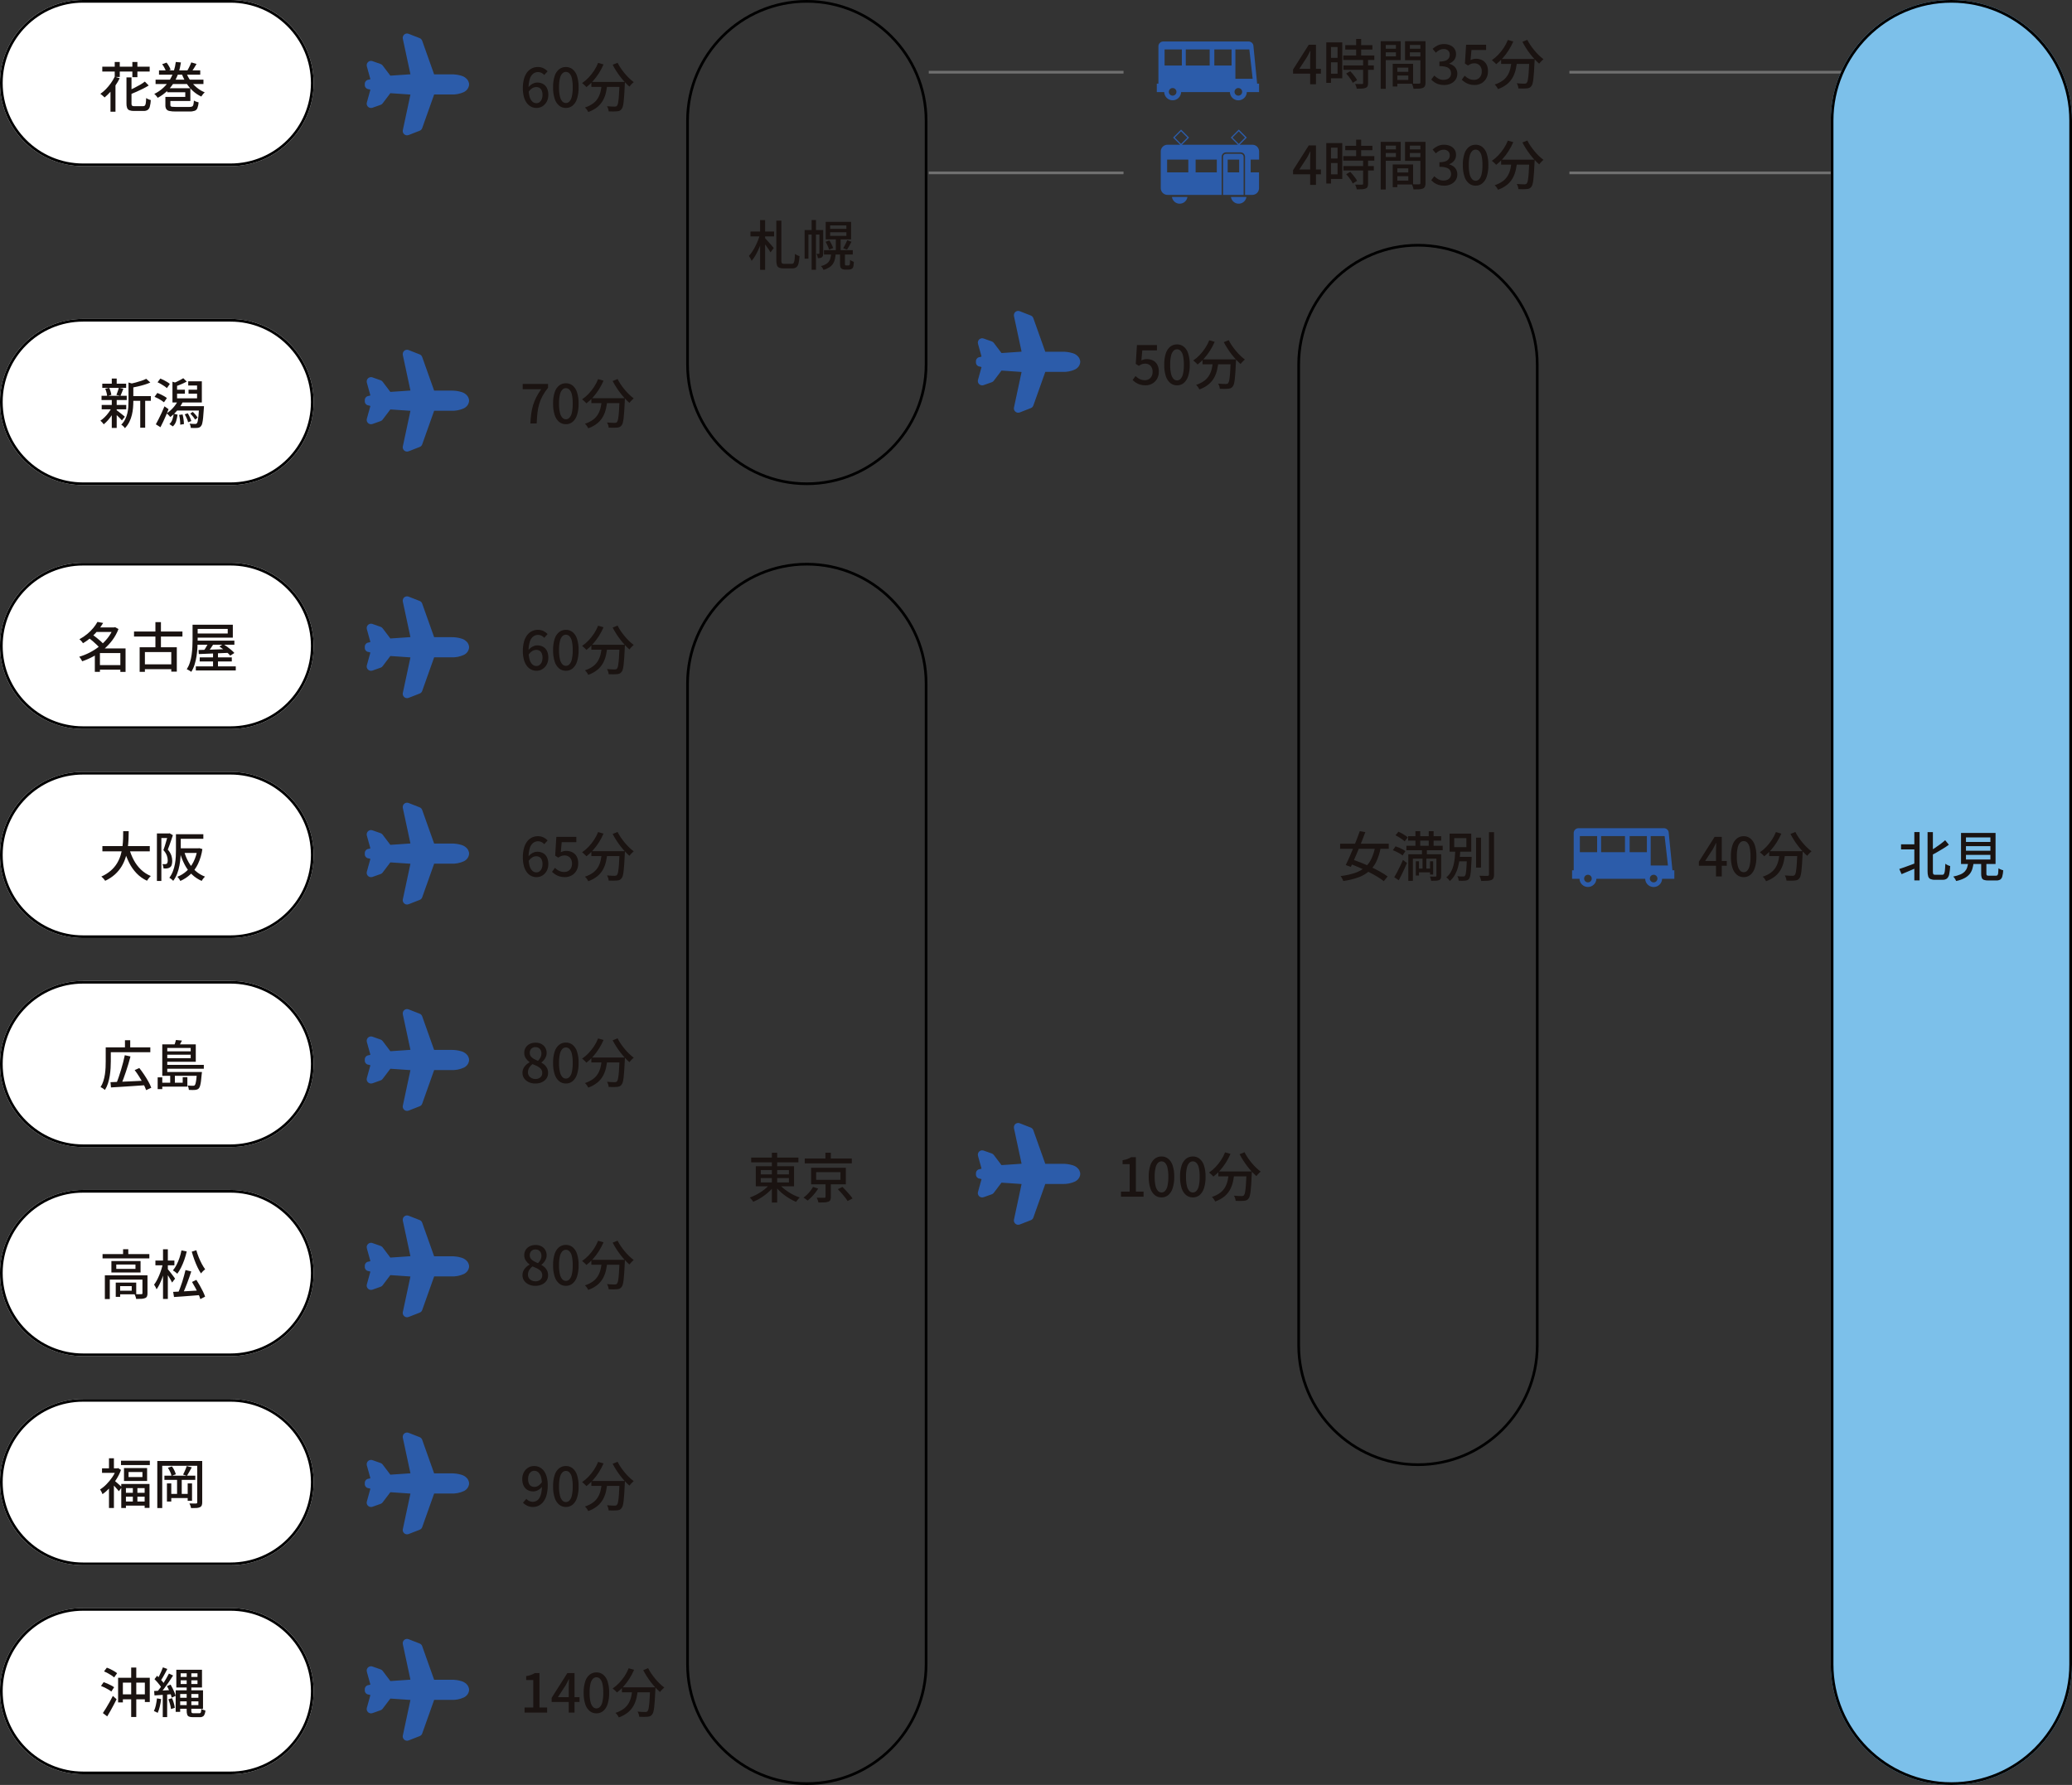 <?xml version="1.0" encoding="UTF-8"?> <svg xmlns="http://www.w3.org/2000/svg" xmlns:xlink="http://www.w3.org/1999/xlink" id="_レイヤー_2" data-name="レイヤー 2" viewBox="0 0 773 666"><rect x="0" y="0" width="773" height="666" fill="#333333" stroke="none"/><defs><style> .cls-1 { fill: none; } .cls-2 { fill: #707070; } .cls-3 { fill: #1a1311; } .cls-4 { clip-path: url(#clippath-11); } .cls-5 { clip-path: url(#clippath-10); } .cls-6 { clip-path: url(#clippath-12); } .cls-7 { clip-path: url(#clippath-1); } .cls-8 { clip-path: url(#clippath-3); } .cls-9 { clip-path: url(#clippath-4); } .cls-10 { clip-path: url(#clippath-2); } .cls-11 { clip-path: url(#clippath-7); } .cls-12 { clip-path: url(#clippath-6); } .cls-13 { clip-path: url(#clippath-9); } .cls-14 { clip-path: url(#clippath-8); } .cls-15 { clip-path: url(#clippath-5); } .cls-16 { fill: #fff; } .cls-17 { fill: #7cc0ea; } .cls-18 { fill: #2c5caa; } .cls-19 { clip-path: url(#clippath); } </style><clipPath id="clippath"><rect class="cls-1" x="364.1" y="419" width="38.9" height="38"></rect></clipPath><clipPath id="clippath-1"><rect class="cls-1" x="364.1" y="116" width="38.9" height="38"></rect></clipPath><clipPath id="clippath-2"><rect class="cls-1" x="136.1" y="12.5" width="38.9" height="38"></rect></clipPath><clipPath id="clippath-3"><rect class="cls-1" x="136.1" y="130.5" width="38.9" height="38"></rect></clipPath><clipPath id="clippath-4"><rect class="cls-1" x="136.1" y="222.5" width="38.9" height="38"></rect></clipPath><clipPath id="clippath-5"><rect class="cls-1" x="136.1" y="299.5" width="38.9" height="38"></rect></clipPath><clipPath id="clippath-6"><rect class="cls-1" x="136.1" y="376.5" width="38.9" height="38"></rect></clipPath><clipPath id="clippath-7"><rect class="cls-1" x="136.1" y="453.5" width="38.9" height="38"></rect></clipPath><clipPath id="clippath-8"><rect class="cls-1" x="136.1" y="534.5" width="38.9" height="38"></rect></clipPath><clipPath id="clippath-9"><rect class="cls-1" x="136.1" y="611.5" width="38.9" height="38"></rect></clipPath><clipPath id="clippath-10"><rect class="cls-1" x="433.03" y="48.35" width="36.68" height="27.65"></rect></clipPath><clipPath id="clippath-11"><rect class="cls-1" x="431.57" y="15.49" width="38.14" height="21.95"></rect></clipPath><clipPath id="clippath-12"><rect class="cls-1" x="586.5" y="309.03" width="38.14" height="21.95"></rect></clipPath></defs><g id="_レイヤー_1-2" data-name="レイヤー 1"><rect class="cls-2" x="585.5" y="26.44" width="115" height="1"></rect><g><path class="cls-16" d="M31,0h55c17.12,0,31,13.88,31,31h0c0,17.12-13.88,31-31,31H31C13.88,62,0,48.12,0,31H0C0,13.88,13.88,0,31,0Z"></path><path d="M86,62H31C13.91,62,0,48.09,0,31S13.91,0,31,0h55c17.09,0,31,13.91,31,31s-13.91,31-31,31ZM31,1C14.46,1,1,14.46,1,31s13.46,30,30,30h55c16.54,0,30-13.46,30-30S102.54,1,86,1H31Z"></path></g><g><path class="cls-16" d="M31,119h55c17.12,0,31,13.88,31,31h0c0,17.12-13.88,31-31,31H31C13.88,181,0,167.12,0,150H0C0,132.88,13.88,119,31,119Z"></path><path d="M86,181H31c-17.09,0-31-13.91-31-31s13.91-31,31-31h55c17.09,0,31,13.91,31,31s-13.91,31-31,31ZM31,120c-16.54,0-30,13.46-30,30s13.46,30,30,30h55c16.54,0,30-13.46,30-30s-13.46-30-30-30H31Z"></path></g><g><path class="cls-16" d="M31,288h55c17.12,0,31,13.88,31,31h0c0,17.12-13.88,31-31,31H31C13.88,350,0,336.12,0,319H0C0,301.88,13.88,288,31,288Z"></path><path d="M86,350H31c-17.09,0-31-13.91-31-31s13.91-31,31-31h55c17.09,0,31,13.91,31,31s-13.91,31-31,31ZM31,289c-16.54,0-30,13.46-30,30s13.46,30,30,30h55c16.54,0,30-13.46,30-30s-13.46-30-30-30H31Z"></path></g><g><path class="cls-16" d="M31,366h55c17.12,0,31,13.88,31,31h0c0,17.12-13.88,31-31,31H31C13.88,428,0,414.12,0,397H0C0,379.88,13.88,366,31,366Z"></path><path d="M86,428H31c-17.09,0-31-13.91-31-31s13.91-31,31-31h55c17.09,0,31,13.91,31,31s-13.91,31-31,31ZM31,367c-16.54,0-30,13.46-30,30s13.46,30,30,30h55c16.54,0,30-13.46,30-30s-13.46-30-30-30H31Z"></path></g><g><path class="cls-16" d="M31,444h55c17.12,0,31,13.88,31,31h0c0,17.12-13.88,31-31,31H31C13.88,506,0,492.12,0,475H0C0,457.88,13.88,444,31,444Z"></path><path d="M86,506H31c-17.09,0-31-13.91-31-31s13.91-31,31-31h55c17.09,0,31,13.91,31,31s-13.91,31-31,31ZM31,445c-16.54,0-30,13.46-30,30s13.46,30,30,30h55c16.54,0,30-13.46,30-30s-13.46-30-30-30H31Z"></path></g><g><path class="cls-16" d="M31,522h55c17.12,0,31,13.88,31,31h0c0,17.12-13.88,31-31,31H31C13.88,584,0,570.12,0,553H0c0-17.12,13.88-31,31-31Z"></path><path d="M86,584H31c-17.09,0-31-13.91-31-31s13.91-31,31-31h55c17.09,0,31,13.91,31,31s-13.91,31-31,31ZM31,523c-16.54,0-30,13.46-30,30s13.46,30,30,30h55c16.54,0,30-13.46,30-30s-13.46-30-30-30H31Z"></path></g><g><path class="cls-16" d="M31,600h55c17.12,0,31,13.88,31,31h0c0,17.12-13.88,31-31,31H31C13.88,662,0,648.12,0,631H0c0-17.12,13.88-31,31-31Z"></path><path d="M86,662H31c-17.09,0-31-13.91-31-31s13.91-31,31-31h55c17.09,0,31,13.91,31,31s-13.91,31-31,31ZM31,601c-16.54,0-30,13.46-30,30s13.46,30,30,30h55c16.54,0,30-13.46,30-30s-13.46-30-30-30H31Z"></path></g><g><path class="cls-16" d="M31,210h55c17.12,0,31,13.88,31,31h0c0,17.12-13.88,31-31,31H31C13.88,272,0,258.12,0,241H0C0,223.88,13.88,210,31,210Z"></path><path d="M86,272H31c-17.09,0-31-13.91-31-31s13.91-31,31-31h55c17.09,0,31,13.91,31,31s-13.91,31-31,31ZM31,211c-16.54,0-30,13.46-30,30s13.46,30,30,30h55c16.54,0,30-13.46,30-30s-13.46-30-30-30H31Z"></path></g><g><path class="cls-1" d="M301,0h0c24.85,0,45,20.15,45,45v91c0,24.85-20.15,45-45,45h0c-24.85,0-45-20.15-45-45V45c0-24.85,20.15-45,45-45Z"></path><path d="M301,181c-24.81,0-45-20.19-45-45V45c0-24.81,20.19-45,45-45s45,20.19,45,45v91c0,24.81-20.19,45-45,45ZM301,1c-24.26,0-44,19.74-44,44v91c0,24.26,19.74,44,44,44s44-19.74,44-44V45c0-24.26-19.74-44-44-44Z"></path></g><g><path class="cls-1" d="M301,210h0c24.85,0,45,20.15,45,45v366c0,24.85-20.15,45-45,45h0c-24.85,0-45-20.15-45-45V255c0-24.85,20.15-45,45-45Z"></path><path d="M301,666c-24.81,0-45-20.19-45-45V255c0-24.81,20.19-45,45-45s45,20.19,45,45v366c0,24.81-20.19,45-45,45ZM301,211c-24.26,0-44,19.74-44,44v366c0,24.26,19.74,44,44,44s44-19.74,44-44V255c0-24.26-19.74-44-44-44Z"></path></g><g><path class="cls-1" d="M529,91h0c24.85,0,45,20.15,45,45v366c0,24.85-20.15,45-45,45h0c-24.85,0-45-20.15-45-45V136c0-24.85,20.15-45,45-45Z"></path><path d="M529,547c-24.81,0-45-20.19-45-45V136c0-24.81,20.19-45,45-45s45,20.19,45,45v366c0,24.81-20.19,45-45,45ZM529,92c-24.26,0-44,19.74-44,44v366c0,24.26,19.74,44,44,44s44-19.74,44-44V136c0-24.26-19.74-44-44-44Z"></path></g><g><path class="cls-17" d="M728,0h0c24.85,0,45,20.15,45,45v576c0,24.85-20.15,45-45,45h0c-24.85,0-45-20.15-45-45V45c0-24.85,20.15-45,45-45Z"></path><path d="M728,666c-24.81,0-45-20.19-45-45V45c0-24.81,20.19-45,45-45s45,20.19,45,45v576c0,24.81-20.19,45-45,45ZM728,1c-24.26,0-44,19.74-44,44v576c0,24.26,19.74,44,44,44s44-19.74,44-44V45c0-24.26-19.74-44-44-44Z"></path></g><path class="cls-3" d="M42.8,28.62l1.86.58c-.46.94-1,1.84-1.6,2.7-.6.86-1.25,1.68-1.96,2.46-.65.71-1.34,1.38-2.08,2-.12-.12-.27-.27-.46-.44-.19-.17-.38-.34-.58-.5s-.38-.29-.54-.4c.75-.52,1.44-1.11,2.07-1.76.67-.69,1.28-1.43,1.84-2.21.55-.77,1.04-1.58,1.45-2.43ZM47.18,28.88h1.88v9.74c-.04.29.03.58.2.82.29.16.62.22.94.18h3.18c.25.02.49-.07.67-.23.2-.26.31-.57.33-.89.07-.44.12-1.08.16-1.92.17.12.34.23.52.32.2.11.41.2.63.27.22.07.41.13.57.17-.03.83-.16,1.65-.37,2.45-.12.5-.41.94-.82,1.25-.47.27-1.01.39-1.55.36h-3.52c-.58.02-1.16-.06-1.71-.25-.39-.15-.7-.46-.86-.85-.19-.55-.27-1.12-.25-1.7v-9.72ZM54.04,30.44l1.44,1.46c-.64.4-1.35.8-2.13,1.19-.78.39-1.58.77-2.4,1.13-.82.36-1.62.7-2.41,1.02-.08-.24-.18-.49-.29-.72-.11-.25-.24-.48-.39-.7.75-.31,1.5-.65,2.26-1.03.76-.38,1.48-.77,2.17-1.17.61-.35,1.2-.74,1.75-1.18ZM38.16,24.88h17.68v1.82h-17.68v-1.82ZM42.8,23.12h1.88v5.6h-1.88v-5.6ZM49.38,23.12h1.88v5.68h-1.88v-5.68ZM41.22,32.58l1.84-1.86.02.02v10.94h-1.86v-9.1ZM58.04,29.72h17.86v1.64h-17.86v-1.64ZM59.32,26.26h15.38v1.6h-15.38v-1.6ZM69.44,27.04c.41,1.09.96,2.13,1.63,3.09.67.96,1.46,1.82,2.36,2.56.89.73,1.88,1.33,2.95,1.77-.16.14-.32.29-.46.45-.16.18-.31.37-.45.57-.14.2-.26.38-.37.54-1.13-.52-2.17-1.21-3.09-2.04-.94-.86-1.77-1.84-2.45-2.92-.71-1.12-1.3-2.31-1.76-3.56l1.64-.46ZM61.7,36.16h1.86v3.02c-.01.17.04.33.14.46.16.13.35.21.56.21.41.04.81.06,1.22.05h5.18c.34.02.69-.04,1.01-.16.25-.14.42-.39.47-.67.12-.51.18-1.03.2-1.55.27.17.55.3.85.41.3.11.6.2.91.27-.05.72-.2,1.44-.45,2.12-.17.46-.53.83-.99,1.01-.61.2-1.26.3-1.9.27h-5.34c-.76.02-1.52-.05-2.26-.2-.46-.08-.87-.34-1.14-.72-.24-.45-.35-.95-.32-1.46v-3.06ZM60.5,23.94l1.64-.58c.34.43.64.88.91,1.35.25.41.45.85.61,1.31l-1.72.66c-.14-.46-.34-.91-.57-1.34-.25-.49-.54-.96-.87-1.4ZM71.36,23.28l1.96.58c-.32.55-.65,1.09-.98,1.63-.33.54-.65,1-.94,1.39l-1.52-.54c.17-.28.35-.6.53-.96s.36-.72.53-1.09c.16-.33.3-.67.42-1.01ZM62.84,36.16h6.28v-1.74h-6.76v-1.5h8.66v4.76h-8.18v-1.52ZM65.58,23.12l1.92.18c-.18,1.28-.47,2.54-.88,3.76-.42,1.26-.97,2.47-1.65,3.61-.71,1.18-1.56,2.26-2.55,3.22-1.07,1.04-2.28,1.91-3.6,2.61-.09-.18-.21-.35-.34-.51-.15-.18-.3-.36-.46-.53-.14-.16-.3-.29-.48-.4,1.26-.61,2.42-1.41,3.44-2.36.93-.87,1.73-1.86,2.39-2.94.62-1.03,1.12-2.13,1.48-3.27.35-1.1.59-2.23.73-3.37Z"></path><path class="cls-3" d="M279.98,86.4h8.82v1.8h-8.82v-1.8ZM283.58,82.12h1.86v18.56h-1.86v-18.56ZM283.5,87.54l1.26.48c-.21.83-.47,1.68-.78,2.55-.31.87-.65,1.73-1.03,2.56-.36.8-.77,1.58-1.21,2.33-.38.65-.82,1.27-1.32,1.84-.13-.32-.29-.63-.47-.93-.21-.35-.39-.65-.55-.89.46-.5.88-1.04,1.25-1.61.42-.64.8-1.31,1.15-1.99.36-.71.69-1.43.98-2.17.28-.71.52-1.43.72-2.17ZM285.32,88.76c.12.12.3.31.53.56.23.25.49.54.78.86.29.32.56.64.83.95.27.31.51.6.73.85.22.25.38.44.47.56l-1.2,1.62c-.16-.29-.37-.64-.64-1.04s-.56-.82-.87-1.25c-.31-.43-.61-.84-.9-1.21s-.53-.69-.73-.94l1-.96ZM289.62,82.32h1.88v14.82c-.04.37.02.74.19,1.07.24.19.55.27.85.23h2.86c.26.02.52-.1.68-.31.19-.34.3-.73.33-1.12.07-.54.13-1.3.17-2.29.25.2.53.37.82.51.28.15.57.26.88.33-.05.91-.17,1.81-.37,2.7-.1.55-.38,1.06-.8,1.44-.46.32-1.03.48-1.59.44h-3.2c-.56.02-1.12-.06-1.65-.26-.4-.18-.7-.52-.82-.93-.17-.6-.25-1.23-.23-1.85v-14.78ZM311.82,88.92h1.8v5.14h-1.8v-5.14ZM309.7,86.66v1.34h6.06v-1.34h-6.06ZM309.7,84.1v1.3h6.06v-1.3h-6.06ZM308.04,82.78h9.48v6.54h-9.48v-6.54ZM307.4,93.34h10.74v1.62h-10.74v-1.62ZM308,90.22l1.42-.5c.3.47.57.96.82,1.46.23.44.42.91.58,1.38l-1.52.58c-.13-.49-.3-.96-.52-1.41-.23-.52-.49-1.02-.78-1.51ZM316.06,89.62l1.6.58c-.27.53-.55,1.06-.84,1.58-.29.52-.57.97-.82,1.36l-1.44-.52c.17-.27.35-.57.54-.92s.37-.71.54-1.08.31-.71.42-1ZM310.08,94.36h1.72c-.04.75-.14,1.5-.3,2.24-.13.63-.37,1.23-.71,1.77-.35.54-.81,1-1.35,1.35-.68.43-1.42.77-2.2.98-.11-.26-.25-.52-.41-.75-.16-.25-.35-.47-.57-.67.85-.18,1.65-.54,2.35-1.05.51-.42.9-.97,1.1-1.6.22-.74.35-1.5.37-2.27ZM302.8,82.1h1.62v18.56h-1.62v-18.56ZM300.18,85.84h6.22v1.68h-4.8v9h-1.42v-10.68ZM305.7,85.84h1.4v8.72c0,.28-.03.56-.09.83-.05.23-.18.44-.37.59-.19.15-.41.24-.65.28-.29.04-.59.06-.89.06-.02-.28-.08-.55-.16-.81-.08-.28-.18-.55-.3-.81.21.01.4.02.56.02h.34c.11-.01.16-.09.16-.22v-8.66ZM313.4,94.38h1.82v4.02c0,.12,0,.24.02.36,0,.08.04.15.1.2.11.06.23.09.36.08h.64c.08,0,.17,0,.26,0,.07,0,.14-.02.2-.05.06-.03.11-.08.15-.14.05-.09.09-.18.11-.28.01-.13.03-.34.04-.62.01-.28.03-.61.04-1,.2.17.42.32.65.43.24.13.49.24.75.33-.01.39-.04.77-.09,1.15-.02.28-.08.55-.17.81-.06.16-.16.31-.28.44-.12.12-.26.22-.42.28-.17.08-.35.13-.54.15-.2.03-.4.05-.6.05h-1.2c-.25,0-.49-.03-.73-.1-.23-.06-.45-.17-.63-.32-.18-.16-.31-.36-.37-.59-.09-.42-.13-.84-.11-1.27v-3.92Z"></path><path class="cls-3" d="M200.16,40.28c-.69,0-1.36-.15-1.98-.45-.64-.32-1.19-.79-1.62-1.36-.51-.69-.88-1.46-1.1-2.29-.28-1.06-.42-2.16-.4-3.26-.02-1.23.13-2.45.46-3.63.25-.89.67-1.72,1.24-2.45.48-.59,1.09-1.07,1.78-1.39.65-.3,1.36-.45,2.08-.45.74-.02,1.48.14,2.15.46.57.28,1.09.66,1.53,1.12l-1.26,1.4c-.28-.33-.63-.6-1.02-.79-.4-.2-.83-.31-1.28-.31-.64,0-1.25.2-1.77.57-.61.48-1.06,1.14-1.29,1.89-.36,1.16-.52,2.37-.48,3.58-.03,1.05.1,2.11.36,3.13.17.69.52,1.33,1.02,1.84.41.4.97.62,1.54.61.42,0,.83-.13,1.17-.38.36-.28.64-.65.81-1.07.21-.52.31-1.07.3-1.63.01-.55-.08-1.09-.28-1.6-.16-.41-.44-.76-.81-1-.39-.24-.85-.36-1.31-.34-.5.02-.98.16-1.41.42-.58.36-1.07.85-1.43,1.44l-.08-1.68c.27-.39.6-.73.98-1.01.36-.26.75-.48,1.17-.63.37-.14.77-.22,1.17-.22.75-.02,1.5.16,2.17.51.63.35,1.14.88,1.46,1.53.38.81.56,1.69.53,2.58.02.89-.19,1.77-.61,2.55-.38.7-.93,1.28-1.6,1.7-.66.41-1.42.62-2.19.61ZM211.12,40.28c-.91.02-1.81-.29-2.52-.86-.79-.68-1.37-1.57-1.67-2.57-.43-1.38-.63-2.82-.59-4.27-.04-1.44.16-2.87.59-4.24.3-.98.88-1.85,1.67-2.51.72-.55,1.61-.85,2.52-.83.91-.02,1.79.28,2.5.84.78.66,1.35,1.53,1.65,2.51.43,1.37.63,2.8.59,4.23.04,1.45-.16,2.89-.59,4.27-.3.99-.87,1.89-1.65,2.57-.71.57-1.59.88-2.5.86ZM211.12,38.44c.5,0,.98-.21,1.32-.58.46-.53.77-1.18.9-1.87.24-1.12.35-2.26.32-3.41.03-1.14-.08-2.27-.32-3.38-.13-.68-.44-1.31-.9-1.82-.35-.36-.82-.56-1.32-.56-.5,0-.97.2-1.32.56-.46.51-.77,1.14-.91,1.82-.25,1.11-.36,2.24-.33,3.38-.03,1.15.08,2.29.33,3.41.14.69.45,1.34.91,1.87.34.37.82.58,1.32.58ZM220.62,30.58h11.16v1.84h-11.16v-1.84ZM231.16,30.58h1.98v.17c-.02.11-.02.24-.02.37,0,.11,0,.21-.02.32-.07,1.53-.14,2.85-.21,3.94-.07,1.09-.15,2-.24,2.72-.06.58-.17,1.15-.32,1.71-.08.33-.24.64-.45.91-.19.26-.44.47-.73.61-.3.12-.62.19-.95.21-.45.05-.9.07-1.35.06-.57,0-1.16-.01-1.77-.04-.02-.33-.08-.66-.19-.97-.1-.33-.25-.65-.43-.95.61.05,1.18.09,1.71.11.53.02.91.03,1.15.03.17,0,.33-.02.49-.06.13-.04.25-.12.35-.22.24-.35.4-.75.44-1.17.15-.9.26-1.8.31-2.71.09-1.2.17-2.76.25-4.68v-.36ZM223.14,23.46l2.02.58c-.49,1.14-1.07,2.24-1.74,3.29-.65,1.02-1.38,1.99-2.18,2.89-.74.84-1.57,1.6-2.46,2.28-.14-.17-.3-.34-.46-.49-.2-.19-.41-.38-.62-.57s-.39-.33-.54-.44c.87-.58,1.67-1.26,2.39-2.02.76-.8,1.45-1.67,2.06-2.59.61-.92,1.12-1.9,1.53-2.93ZM230.4,23.42c.34.69.73,1.36,1.17,2,.47.69.97,1.35,1.5,1.99.52.63,1.08,1.23,1.67,1.8.53.51,1.09.99,1.68,1.43-.16.13-.34.3-.55.5-.21.2-.4.4-.59.61-.17.18-.32.37-.46.57-.55-.48-1.11-1.03-1.69-1.65-.58-.62-1.15-1.29-1.7-2.01s-1.07-1.46-1.56-2.23c-.49-.77-.92-1.52-1.31-2.27l1.84-.74ZM224.54,31.12h2.06c-.1,1.09-.27,2.16-.5,3.23-.22,1.03-.59,2.03-1.08,2.97-.52.97-1.23,1.83-2.07,2.54-1.04.85-2.22,1.5-3.49,1.94-.09-.2-.2-.39-.32-.58-.13-.22-.28-.42-.44-.62-.14-.18-.3-.35-.48-.5,1.15-.35,2.23-.89,3.19-1.62.75-.58,1.37-1.32,1.82-2.15.42-.79.72-1.63.9-2.51.18-.89.32-1.79.41-2.7Z"></path><path class="cls-3" d="M488.78,31.44v-9.6c0-.4.01-.88.04-1.43.03-.55.05-1.03.06-1.43h-.08l-.57,1.14c-.19.39-.4.77-.61,1.14l-2.88,4.42h8.06v1.8h-10.4v-1.54l5.86-9.24h2.68v14.74h-2.16ZM501.88,16.84h10.12v1.64h-10.12v-1.64ZM501.12,20.7h11.6v1.68h-11.6v-1.68ZM501.18,24.4h11.36v1.66h-11.36v-1.66ZM505.94,14.54h1.86v7.22h-1.86v-7.22ZM508.54,22.2h1.84v8.82c.02.39-.05.78-.19,1.14-.14.29-.4.52-.71.62-.42.16-.87.25-1.32.27-.53.03-1.19.05-1.98.05-.05-.3-.13-.6-.24-.89-.11-.31-.23-.6-.38-.89.57.01,1.1.02,1.59.03.49,0,.81,0,.97,0,.12,0,.23-.03.33-.09.07-.08.1-.18.09-.29v-8.78ZM502.22,27.44l1.52-.88c.32.33.65.7.98,1.1.33.4.64.8.92,1.19.25.34.46.69.64,1.07l-1.62.98c-.17-.38-.36-.74-.59-1.09-.26-.41-.55-.82-.87-1.23-.31-.4-.63-.78-.98-1.14ZM495.7,15.82h5.06v13.38h-5.06v-1.7h3.3v-9.96h-3.3v-1.72ZM495.8,21.58h4.04v1.68h-4.04v-1.68ZM494.8,15.82h1.76v15.1h-1.76v-15.1ZM520.48,26.8h5.8v1.38h-5.8v-1.38ZM520.38,23.8h6.8v7.46h-6.8v-1.44h5.02v-4.58h-5.02v-1.44ZM519.58,23.8h1.72v8.48h-1.72v-8.48ZM516.04,18.18h5.32v1.34h-5.32v-1.34ZM525.3,18.18h5.38v1.34h-5.38v-1.34ZM529.9,15.38h1.92v15.38c.02.44-.05.88-.21,1.29-.15.33-.42.59-.75.73-.44.18-.91.28-1.39.29-.57.03-1.28.05-2.13.05-.02-.21-.06-.43-.13-.63-.07-.23-.15-.47-.23-.7-.07-.21-.16-.41-.26-.61.37.03.75.04,1.12.04h1.6c.13,0,.26-.04.36-.12.08-.1.11-.23.1-.36v-15.36ZM516.2,15.38h6.36v7.04h-6.36v-1.4h4.58v-4.24h-4.58v-1.4ZM530.88,15.38v1.4h-4.9v4.28h4.9v1.4h-6.7v-7.08h6.7ZM515.1,15.38h1.88v17.76h-1.88V15.38ZM538.76,31.72c-.69.01-1.38-.08-2.05-.28-.56-.17-1.09-.42-1.57-.75-.43-.29-.82-.63-1.18-1.01l1.12-1.48c.45.43.95.81,1.5,1.12.61.33,1.29.5,1.98.48.5.01,1-.09,1.46-.29.4-.18.73-.47.97-.83.24-.4.37-.86.35-1.32,0-.5-.13-.99-.39-1.41-.33-.46-.8-.79-1.34-.94-.85-.25-1.73-.36-2.61-.33v-1.72c.78.03,1.55-.08,2.29-.33.49-.17.91-.49,1.2-.91.25-.39.38-.85.37-1.32.03-.57-.19-1.13-.6-1.53-.46-.4-1.05-.61-1.66-.57-.55,0-1.08.12-1.57.37-.5.26-.97.59-1.37.99l-1.2-1.44c.57-.52,1.22-.96,1.92-1.29.72-.33,1.51-.5,2.3-.49.8-.02,1.6.14,2.34.45.64.27,1.2.72,1.6,1.29.4.61.6,1.33.58,2.06.02.77-.22,1.53-.69,2.14-.48.6-1.12,1.06-1.85,1.32v.08c.55.14,1.07.38,1.53.71.46.32.83.75,1.09,1.25.27.54.41,1.14.4,1.74.02.81-.21,1.6-.67,2.27-.45.64-1.07,1.14-1.79,1.46-.77.35-1.61.52-2.46.51ZM550.16,31.72c-.69,0-1.38-.08-2.04-.28-.56-.17-1.09-.42-1.58-.74-.43-.29-.83-.61-1.2-.96l1.1-1.5c.28.28.59.54.92.77.35.24.73.43,1.13.57.45.15.93.23,1.41.22.52,0,1.03-.12,1.48-.37.44-.25.81-.63,1.04-1.08.26-.52.4-1.1.38-1.69.05-.82-.23-1.62-.77-2.24-.53-.54-1.27-.83-2.03-.8-.41,0-.82.06-1.2.2-.4.17-.78.38-1.14.62l-1.14-.74.44-7h7.46v1.96h-5.46l-.34,3.76c.31-.15.63-.28.96-.37.35-.09.7-.13,1.06-.13.78-.01,1.56.16,2.26.5.68.34,1.25.87,1.62,1.53.43.81.64,1.73.6,2.65.03.97-.21,1.93-.7,2.77-.44.74-1.07,1.35-1.83,1.75-.75.4-1.58.6-2.43.6ZM560.02,22.02h11.16v1.84h-11.16v-1.84ZM570.56,22.02h1.98v.17c-.02.11-.02.24-.02.37,0,.11,0,.21-.02.32-.07,1.53-.14,2.85-.21,3.94-.07,1.09-.15,2-.24,2.72-.06.58-.17,1.15-.32,1.71-.08.33-.24.64-.45.91-.19.26-.44.47-.73.61-.3.12-.62.19-.95.21-.45.05-.9.07-1.35.06-.57,0-1.16-.01-1.77-.04-.02-.33-.08-.66-.19-.97-.1-.33-.25-.65-.43-.95.61.05,1.18.09,1.71.11.53.02.91.03,1.15.03.17,0,.33-.02.49-.06.13-.04.25-.12.35-.22.24-.35.4-.75.44-1.17.15-.9.26-1.8.31-2.71.09-1.2.17-2.76.25-4.68v-.36ZM562.54,14.9l2.02.58c-.49,1.14-1.07,2.24-1.74,3.29-.65,1.02-1.38,1.99-2.18,2.89-.74.84-1.57,1.6-2.46,2.28-.14-.17-.3-.34-.46-.49-.2-.19-.41-.38-.62-.57s-.39-.33-.54-.44c.87-.58,1.67-1.26,2.39-2.02.76-.8,1.45-1.67,2.06-2.59.61-.92,1.12-1.9,1.53-2.93ZM569.8,14.86c.34.69.73,1.36,1.17,2,.47.69.97,1.35,1.5,1.99.52.63,1.08,1.23,1.67,1.8.53.51,1.09.99,1.68,1.43-.16.13-.34.3-.55.5-.21.2-.4.4-.59.61-.17.18-.32.37-.46.57-.55-.48-1.11-1.03-1.69-1.65s-1.15-1.29-1.7-2.01-1.07-1.46-1.56-2.23c-.49-.77-.92-1.52-1.31-2.27l1.84-.74ZM563.94,22.56h2.06c-.1,1.09-.27,2.16-.5,3.23-.22,1.03-.59,2.03-1.08,2.97-.52.97-1.23,1.83-2.07,2.54-1.04.85-2.22,1.5-3.49,1.94-.09-.2-.2-.39-.32-.58-.13-.22-.28-.42-.44-.62-.14-.18-.3-.35-.48-.5,1.15-.35,2.23-.89,3.19-1.62.75-.58,1.37-1.32,1.82-2.15.42-.79.72-1.63.9-2.51.18-.89.32-1.79.41-2.7Z"></path><path class="cls-3" d="M488.78,69v-9.6c0-.4.01-.88.04-1.43.03-.55.05-1.03.06-1.43h-.08l-.57,1.14c-.19.39-.4.77-.61,1.14l-2.88,4.42h8.06v1.8h-10.4v-1.54l5.86-9.24h2.68v14.74h-2.16ZM501.88,54.4h10.12v1.64h-10.12v-1.64ZM501.12,58.26h11.6v1.68h-11.6v-1.68ZM501.18,61.96h11.36v1.66h-11.36v-1.66ZM505.94,52.1h1.86v7.22h-1.86v-7.22ZM508.54,59.76h1.84v8.82c.02.39-.05.78-.19,1.14-.14.29-.4.52-.71.62-.42.16-.87.25-1.32.27-.53.03-1.19.05-1.98.05-.05-.3-.13-.6-.24-.89-.11-.31-.23-.6-.38-.89.57.01,1.1.02,1.59.03.49,0,.81,0,.97,0,.12,0,.23-.03.33-.09.07-.08.1-.18.09-.29v-8.78ZM502.22,65l1.52-.88c.32.33.65.7.98,1.1.33.4.64.8.92,1.19.25.34.46.69.64,1.07l-1.62.98c-.17-.38-.36-.74-.59-1.09-.26-.41-.55-.82-.87-1.23-.31-.4-.63-.78-.98-1.14ZM495.7,53.38h5.06v13.38h-5.06v-1.7h3.3v-9.96h-3.3v-1.72ZM495.8,59.14h4.04v1.68h-4.04v-1.68ZM494.8,53.38h1.76v15.1h-1.76v-15.1ZM520.48,64.36h5.8v1.38h-5.8v-1.38ZM520.38,61.36h6.8v7.46h-6.8v-1.44h5.02v-4.58h-5.02v-1.44ZM519.58,61.36h1.72v8.48h-1.72v-8.48ZM516.04,55.74h5.32v1.34h-5.32v-1.34ZM525.3,55.74h5.38v1.34h-5.38v-1.34ZM529.9,52.94h1.92v15.38c.02.44-.05.88-.21,1.29-.15.33-.42.59-.75.73-.44.18-.91.28-1.39.29-.57.03-1.28.05-2.13.05-.02-.21-.06-.43-.13-.63-.07-.23-.15-.47-.23-.7-.07-.21-.16-.41-.26-.61.37.03.75.04,1.12.04h1.6c.13,0,.26-.04.36-.12.08-.1.11-.23.1-.36v-15.36ZM516.2,52.94h6.36v7.04h-6.36v-1.4h4.58v-4.24h-4.58v-1.4ZM530.88,52.94v1.4h-4.9v4.28h4.9v1.4h-6.7v-7.08h6.7ZM515.1,52.94h1.88v17.76h-1.88v-17.76ZM538.76,69.28c-.69.01-1.38-.08-2.05-.28-.56-.17-1.09-.42-1.57-.75-.43-.29-.82-.63-1.18-1.01l1.12-1.48c.45.43.95.81,1.5,1.12.61.33,1.29.5,1.98.48.5.01,1-.09,1.46-.29.4-.18.73-.47.97-.83.24-.4.37-.86.35-1.32,0-.5-.13-.99-.39-1.41-.33-.46-.8-.79-1.34-.94-.85-.25-1.73-.36-2.61-.33v-1.72c.78.03,1.55-.08,2.29-.33.49-.17.91-.49,1.2-.91.25-.39.38-.85.37-1.32.03-.57-.19-1.13-.6-1.53-.46-.4-1.05-.61-1.66-.57-.55,0-1.08.12-1.57.37-.5.26-.97.59-1.37.99l-1.2-1.44c.57-.52,1.22-.96,1.92-1.29.72-.33,1.51-.5,2.3-.49.8-.02,1.6.14,2.34.45.64.27,1.2.72,1.6,1.29.4.61.6,1.33.58,2.06.02.77-.22,1.53-.69,2.14-.48.6-1.12,1.06-1.85,1.32v.08c.55.14,1.07.38,1.53.71.46.32.83.75,1.09,1.25.27.54.41,1.14.4,1.74.02.81-.21,1.6-.67,2.27-.45.64-1.07,1.14-1.79,1.46-.77.35-1.61.52-2.46.51ZM550.52,69.28c-.91.02-1.81-.29-2.52-.86-.79-.68-1.37-1.57-1.67-2.57-.43-1.38-.63-2.82-.59-4.27-.04-1.44.16-2.87.59-4.24.3-.98.88-1.85,1.67-2.51.72-.55,1.61-.85,2.52-.83.91-.02,1.79.28,2.5.84.78.66,1.35,1.53,1.65,2.51.43,1.37.63,2.8.59,4.23.04,1.45-.16,2.89-.59,4.27-.3.99-.87,1.89-1.65,2.57-.71.57-1.59.88-2.5.86ZM550.52,67.44c.5,0,.98-.21,1.32-.58.46-.53.77-1.18.9-1.87.24-1.12.35-2.26.32-3.41.03-1.14-.08-2.27-.32-3.38-.13-.68-.44-1.31-.9-1.82-.35-.36-.82-.56-1.32-.56-.5,0-.97.2-1.32.56-.46.51-.77,1.14-.91,1.82-.25,1.11-.36,2.24-.33,3.38-.03,1.15.08,2.29.33,3.41.14.69.45,1.34.91,1.87.34.37.82.58,1.32.58ZM560.02,59.58h11.16v1.84h-11.16v-1.84ZM570.56,59.58h1.98v.17c-.02.11-.02.24-.02.37,0,.11,0,.21-.02.32-.07,1.53-.14,2.85-.21,3.94-.07,1.09-.15,2-.24,2.72-.06.58-.17,1.15-.32,1.71-.08.33-.24.64-.45.91-.19.26-.44.47-.73.61-.3.12-.62.19-.95.21-.45.05-.9.07-1.35.06-.57,0-1.16-.01-1.77-.04-.02-.33-.08-.66-.19-.97-.1-.33-.25-.65-.43-.95.61.05,1.18.09,1.71.11.53.02.91.03,1.15.03.17,0,.33-.02.49-.06.13-.04.25-.12.35-.22.24-.35.4-.75.44-1.17.15-.9.26-1.8.31-2.71.09-1.2.17-2.76.25-4.68v-.36ZM562.54,52.46l2.02.58c-.49,1.14-1.07,2.24-1.74,3.29-.65,1.02-1.38,1.99-2.18,2.89-.74.84-1.57,1.6-2.46,2.28-.14-.17-.3-.34-.46-.49-.2-.19-.41-.38-.62-.57s-.39-.33-.54-.44c.87-.58,1.67-1.26,2.39-2.02.76-.8,1.45-1.67,2.06-2.59.61-.92,1.12-1.9,1.53-2.93ZM569.8,52.42c.34.69.73,1.36,1.17,2,.47.69.97,1.35,1.5,1.99.52.63,1.08,1.23,1.67,1.8.53.51,1.09.99,1.68,1.43-.16.13-.34.3-.55.5-.21.2-.4.4-.59.61-.17.18-.32.37-.46.57-.55-.48-1.11-1.03-1.69-1.65s-1.15-1.29-1.7-2.01-1.07-1.46-1.56-2.23c-.49-.77-.92-1.52-1.31-2.27l1.84-.74ZM563.94,60.12h2.06c-.1,1.09-.27,2.16-.5,3.23-.22,1.03-.59,2.03-1.08,2.97-.52.97-1.23,1.83-2.07,2.54-1.04.85-2.22,1.5-3.49,1.94-.09-.2-.2-.39-.32-.58-.13-.22-.28-.42-.44-.62-.14-.18-.3-.35-.48-.5,1.15-.35,2.23-.89,3.19-1.62.75-.58,1.37-1.32,1.82-2.15.42-.79.72-1.63.9-2.51.18-.89.32-1.79.41-2.7Z"></path><path class="cls-3" d="M197.86,158c.07-1.35.18-2.58.34-3.71.15-1.08.38-2.15.7-3.2.31-1.01.71-2,1.2-2.94.53-1.02,1.13-2,1.8-2.93h-6.9v-1.96h9.46v1.42c-.79.97-1.48,2-2.08,3.09-.52.96-.94,1.98-1.24,3.03-.3,1.08-.52,2.18-.64,3.29-.13,1.17-.23,2.47-.28,3.91h-2.36ZM211.12,158.28c-.91.02-1.81-.29-2.52-.86-.79-.68-1.37-1.57-1.67-2.57-.43-1.38-.63-2.82-.59-4.27-.04-1.44.16-2.87.59-4.24.3-.98.88-1.85,1.67-2.51.72-.55,1.61-.85,2.52-.83.91-.02,1.79.28,2.5.84.78.66,1.35,1.53,1.65,2.51.43,1.37.63,2.8.59,4.23.04,1.45-.16,2.89-.59,4.27-.3.99-.87,1.89-1.65,2.57-.71.57-1.59.88-2.5.86ZM211.12,156.44c.5,0,.98-.21,1.32-.58.46-.53.77-1.18.9-1.87.24-1.12.35-2.26.32-3.41.03-1.14-.08-2.27-.32-3.38-.13-.68-.44-1.31-.9-1.82-.35-.36-.82-.56-1.32-.56-.5,0-.97.2-1.32.56-.46.51-.77,1.14-.91,1.82-.25,1.11-.36,2.24-.33,3.38-.03,1.15.08,2.29.33,3.41.14.69.45,1.34.91,1.87.34.37.82.58,1.32.58ZM220.62,148.58h11.16v1.84h-11.16v-1.84ZM231.16,148.58h1.98v.17c-.02.11-.02.24-.02.37,0,.11,0,.21-.02.32-.07,1.53-.14,2.85-.21,3.94-.07,1.09-.15,2-.24,2.72-.06.58-.17,1.15-.32,1.71-.08.33-.24.64-.45.91-.19.26-.44.47-.73.61-.3.12-.62.19-.95.21-.45.05-.9.07-1.35.06-.57,0-1.16-.01-1.77-.04-.02-.33-.08-.66-.19-.97-.1-.33-.25-.65-.43-.95.61.05,1.18.09,1.71.11.53.02.91.03,1.15.03.17,0,.33-.02.49-.06.13-.04.25-.12.35-.22.24-.35.4-.75.44-1.17.15-.9.26-1.8.31-2.71.09-1.2.17-2.76.25-4.68v-.36ZM223.14,141.46l2.02.58c-.49,1.14-1.07,2.24-1.74,3.29-.65,1.02-1.38,1.99-2.18,2.89-.74.84-1.57,1.6-2.46,2.28-.14-.17-.3-.34-.46-.49-.2-.19-.41-.38-.62-.57s-.39-.33-.54-.44c.87-.58,1.67-1.26,2.39-2.02.76-.8,1.45-1.67,2.06-2.59.61-.92,1.12-1.9,1.53-2.93ZM230.4,141.42c.34.69.73,1.36,1.17,2,.47.69.97,1.35,1.5,1.99.52.63,1.08,1.23,1.67,1.8.53.51,1.09.99,1.68,1.43-.16.13-.34.3-.55.5-.21.2-.4.4-.59.61-.17.18-.32.37-.46.57-.55-.48-1.11-1.03-1.69-1.65-.58-.62-1.15-1.29-1.7-2.01s-1.07-1.46-1.56-2.23c-.49-.77-.92-1.52-1.31-2.27l1.84-.74ZM224.54,149.12h2.06c-.1,1.09-.27,2.16-.5,3.23-.22,1.03-.59,2.03-1.08,2.97-.52.97-1.23,1.83-2.07,2.54-1.04.85-2.22,1.5-3.49,1.94-.09-.2-.2-.39-.32-.58-.13-.22-.28-.42-.44-.62-.14-.18-.3-.35-.48-.5,1.15-.35,2.23-.89,3.19-1.62.75-.58,1.37-1.32,1.82-2.15.42-.79.72-1.63.9-2.51.18-.89.32-1.79.41-2.7Z"></path><path class="cls-3" d="M200.16,250.28c-.69,0-1.36-.15-1.98-.45-.64-.32-1.19-.79-1.62-1.36-.51-.69-.88-1.46-1.1-2.29-.28-1.06-.42-2.16-.4-3.26-.02-1.23.13-2.45.46-3.63.25-.89.67-1.72,1.24-2.45.48-.59,1.09-1.07,1.78-1.39.65-.3,1.36-.45,2.08-.45.74-.02,1.48.14,2.15.46.57.28,1.09.66,1.53,1.12l-1.26,1.4c-.28-.33-.63-.6-1.02-.79-.4-.2-.83-.31-1.28-.31-.64,0-1.25.2-1.77.57-.61.48-1.06,1.14-1.29,1.89-.36,1.16-.52,2.37-.48,3.58-.03,1.05.1,2.11.36,3.13.17.69.52,1.33,1.02,1.84.41.4.97.62,1.54.61.42,0,.83-.13,1.17-.38.36-.28.64-.65.81-1.07.21-.52.31-1.07.3-1.63.01-.55-.08-1.09-.28-1.6-.16-.41-.44-.76-.81-1-.39-.24-.85-.36-1.31-.34-.5.02-.98.16-1.41.42-.58.36-1.07.85-1.43,1.44l-.08-1.68c.27-.39.6-.73.98-1.01.36-.26.75-.48,1.17-.63.37-.14.77-.22,1.17-.22.75-.02,1.5.16,2.17.51.63.35,1.14.88,1.46,1.53.38.81.56,1.69.53,2.58.02.89-.19,1.77-.61,2.55-.38.7-.93,1.28-1.6,1.7-.66.41-1.42.62-2.19.61ZM211.12,250.28c-.91.02-1.81-.29-2.52-.86-.79-.68-1.37-1.57-1.67-2.57-.43-1.38-.63-2.82-.59-4.27-.04-1.44.16-2.87.59-4.24.3-.98.88-1.85,1.67-2.51.72-.55,1.61-.85,2.52-.83.91-.02,1.79.28,2.5.84.78.66,1.35,1.53,1.65,2.51.43,1.37.63,2.8.59,4.23.04,1.45-.16,2.89-.59,4.27-.3.99-.87,1.89-1.65,2.57-.71.57-1.59.88-2.5.86ZM211.12,248.44c.5,0,.98-.21,1.32-.58.46-.53.77-1.18.9-1.87.24-1.12.35-2.26.32-3.41.03-1.14-.08-2.27-.32-3.38-.13-.68-.44-1.31-.9-1.82-.35-.36-.82-.56-1.32-.56-.5,0-.97.2-1.32.56-.46.51-.77,1.14-.91,1.82-.25,1.11-.36,2.24-.33,3.38-.03,1.15.08,2.29.33,3.41.14.69.45,1.34.91,1.87.34.37.82.58,1.32.58ZM220.62,240.58h11.16v1.84h-11.16v-1.84ZM231.16,240.58h1.98v.17c-.02.11-.02.24-.02.37,0,.11,0,.21-.02.32-.07,1.53-.14,2.85-.21,3.94-.07,1.09-.15,2-.24,2.72-.06.58-.17,1.15-.32,1.71-.08.33-.24.64-.45.91-.19.26-.44.47-.73.61-.3.12-.62.19-.95.21-.45.05-.9.07-1.35.06-.57,0-1.16-.01-1.77-.04-.02-.33-.08-.66-.19-.97-.1-.33-.25-.65-.43-.95.61.05,1.18.09,1.71.11.53.02.91.03,1.15.03.17,0,.33-.02.49-.06.13-.04.25-.12.35-.22.24-.35.4-.75.44-1.17.15-.9.26-1.8.31-2.71.09-1.2.17-2.76.25-4.68v-.36ZM223.14,233.46l2.02.58c-.49,1.14-1.07,2.24-1.74,3.29-.65,1.02-1.38,1.99-2.18,2.89-.74.84-1.57,1.6-2.46,2.28-.14-.17-.3-.34-.46-.49-.2-.19-.41-.38-.62-.57s-.39-.33-.54-.44c.87-.58,1.67-1.26,2.39-2.02.76-.8,1.45-1.67,2.06-2.59.61-.92,1.12-1.9,1.53-2.93ZM230.4,233.42c.34.69.73,1.36,1.17,2,.47.69.97,1.35,1.5,1.99.52.63,1.08,1.23,1.67,1.8.53.51,1.09.99,1.68,1.43-.16.13-.34.3-.55.5-.21.2-.4.4-.59.61-.17.18-.32.37-.46.57-.55-.48-1.11-1.03-1.69-1.65-.58-.62-1.15-1.29-1.7-2.01s-1.07-1.46-1.56-2.23c-.49-.77-.92-1.52-1.31-2.27l1.84-.74ZM224.54,241.12h2.06c-.1,1.09-.27,2.16-.5,3.23-.22,1.03-.59,2.03-1.08,2.97-.52.97-1.23,1.83-2.07,2.54-1.04.85-2.22,1.5-3.49,1.94-.09-.2-.2-.39-.32-.58-.13-.22-.28-.42-.44-.62-.14-.18-.3-.35-.48-.5,1.15-.35,2.23-.89,3.19-1.62.75-.58,1.37-1.32,1.82-2.15.42-.79.72-1.63.9-2.51.18-.89.32-1.79.41-2.7Z"></path><path class="cls-3" d="M200.16,327.28c-.69,0-1.36-.15-1.98-.45-.64-.32-1.19-.79-1.62-1.36-.51-.69-.88-1.46-1.1-2.29-.28-1.06-.42-2.16-.4-3.26-.02-1.23.13-2.45.46-3.63.25-.89.67-1.72,1.24-2.45.48-.59,1.09-1.07,1.78-1.39.65-.3,1.36-.45,2.08-.45.74-.02,1.48.14,2.15.46.57.28,1.09.66,1.53,1.12l-1.26,1.4c-.28-.33-.63-.6-1.02-.79-.4-.2-.83-.31-1.28-.31-.64,0-1.25.2-1.77.57-.61.48-1.06,1.14-1.29,1.89-.36,1.16-.52,2.37-.48,3.58-.03,1.05.1,2.11.36,3.13.17.69.52,1.33,1.02,1.84.41.4.97.62,1.54.61.42,0,.83-.13,1.17-.38.36-.28.64-.65.81-1.07.21-.52.31-1.07.3-1.63.01-.55-.08-1.09-.28-1.6-.16-.41-.44-.76-.81-1-.39-.24-.85-.36-1.31-.34-.5.02-.98.16-1.41.42-.58.36-1.07.85-1.43,1.44l-.08-1.68c.27-.39.6-.73.98-1.01.36-.26.75-.48,1.17-.63.37-.14.77-.22,1.17-.22.75-.02,1.5.16,2.17.51.63.35,1.14.88,1.46,1.53.38.81.56,1.69.53,2.58.02.89-.19,1.77-.61,2.55-.38.7-.93,1.28-1.6,1.7-.66.41-1.42.62-2.19.61ZM210.76,327.28c-.69,0-1.38-.08-2.04-.28-.56-.17-1.09-.42-1.58-.74-.43-.29-.83-.61-1.2-.96l1.1-1.5c.28.28.59.54.92.77.35.24.73.43,1.13.57.45.15.93.23,1.41.22.52,0,1.03-.12,1.48-.37.44-.25.81-.63,1.04-1.08.26-.52.4-1.1.38-1.69.05-.82-.23-1.62-.77-2.24-.53-.54-1.27-.83-2.03-.8-.41,0-.82.06-1.2.2-.4.17-.78.38-1.14.62l-1.14-.74.44-7h7.46v1.96h-5.46l-.34,3.76c.31-.15.63-.28.96-.37.35-.09.7-.13,1.06-.13.78-.01,1.56.16,2.26.5.68.34,1.25.87,1.62,1.53.43.81.64,1.73.6,2.65.03.97-.21,1.93-.7,2.77-.44.74-1.07,1.35-1.83,1.75-.75.4-1.58.6-2.43.6ZM220.62,317.58h11.16v1.84h-11.16v-1.84ZM231.16,317.58h1.98v.17c-.02.11-.02.24-.02.37,0,.11,0,.21-.02.32-.07,1.53-.14,2.85-.21,3.94-.07,1.09-.15,2-.24,2.72-.06.58-.17,1.15-.32,1.71-.08.33-.24.64-.45.91-.19.26-.44.47-.73.61-.3.12-.62.19-.95.21-.45.05-.9.07-1.35.06-.57,0-1.16-.01-1.77-.04-.02-.33-.08-.66-.19-.97-.1-.33-.25-.65-.43-.95.61.05,1.18.09,1.71.11.53.02.91.03,1.15.03.17,0,.33-.02.49-.06.13-.04.25-.12.35-.22.24-.35.4-.75.44-1.17.15-.9.26-1.8.31-2.71.09-1.2.17-2.76.25-4.68v-.36ZM223.14,310.46l2.02.58c-.49,1.14-1.07,2.24-1.74,3.29-.65,1.02-1.38,1.99-2.18,2.89-.74.84-1.57,1.6-2.46,2.28-.14-.17-.3-.34-.46-.49-.2-.19-.41-.38-.62-.57s-.39-.33-.54-.44c.87-.58,1.67-1.26,2.39-2.02.76-.8,1.45-1.67,2.06-2.59.61-.92,1.12-1.9,1.53-2.93ZM230.4,310.42c.34.69.73,1.36,1.17,2,.47.69.97,1.35,1.5,1.99.52.63,1.08,1.23,1.67,1.8.53.51,1.09.99,1.68,1.43-.16.13-.34.3-.55.5-.21.2-.4.4-.59.61-.17.18-.32.37-.46.57-.55-.48-1.11-1.03-1.69-1.65-.58-.62-1.15-1.29-1.7-2.01s-1.07-1.46-1.56-2.23c-.49-.77-.92-1.52-1.31-2.27l1.84-.74ZM224.54,318.12h2.06c-.1,1.09-.27,2.16-.5,3.23-.22,1.03-.59,2.03-1.08,2.97-.52.97-1.23,1.83-2.07,2.54-1.04.85-2.22,1.5-3.49,1.94-.09-.2-.2-.39-.32-.58-.13-.22-.28-.42-.44-.62-.14-.18-.3-.35-.48-.5,1.15-.35,2.23-.89,3.19-1.62.75-.58,1.37-1.32,1.82-2.15.42-.79.72-1.63.9-2.51.18-.89.32-1.79.41-2.7Z"></path><path class="cls-3" d="M199.72,404.28c-.85.02-1.69-.16-2.46-.51-.68-.31-1.27-.79-1.71-1.4-.42-.59-.64-1.3-.63-2.03-.01-.6.12-1.2.38-1.74.24-.49.58-.94.98-1.31.38-.35.8-.66,1.26-.91v-.1c-.54-.39-1.01-.88-1.38-1.43-.39-.59-.6-1.3-.58-2.01-.02-.71.18-1.4.55-2,.37-.57.89-1.03,1.5-1.33.68-.32,1.42-.48,2.17-.47.76-.02,1.52.15,2.2.5.59.32,1.09.79,1.43,1.37.35.62.53,1.32.51,2.03,0,.48-.1.96-.3,1.4-.19.43-.44.83-.73,1.19-.26.33-.57.62-.91.87v.1c.45.24.87.54,1.24.89.38.36.68.79.9,1.27.24.55.35,1.14.34,1.74,0,.7-.2,1.38-.59,1.96-.42.61-.99,1.09-1.66,1.4-.79.36-1.64.54-2.51.52ZM200.7,395.82c.4-.38.73-.82.97-1.31.22-.45.33-.95.33-1.45,0-.41-.08-.82-.26-1.2-.17-.35-.44-.65-.77-.85-.37-.22-.8-.32-1.23-.31-.56-.02-1.1.19-1.5.57-.41.41-.63.99-.6,1.57-.02.48.13.95.42,1.34.31.38.69.69,1.12.92.49.27,1,.51,1.52.72ZM199.78,402.6c.45,0,.9-.09,1.31-.28.37-.17.67-.45.89-.79.22-.36.33-.78.32-1.21,0-.4-.09-.8-.28-1.15-.19-.33-.46-.62-.77-.85-.36-.26-.75-.48-1.15-.67-.44-.21-.91-.41-1.42-.61-.5.35-.92.81-1.24,1.33-.32.52-.48,1.12-.48,1.73,0,.46.12.91.37,1.3.25.38.6.68,1.01.88.45.22.94.33,1.44.32ZM211.12,404.28c-.91.02-1.81-.29-2.52-.86-.79-.68-1.37-1.57-1.67-2.57-.43-1.38-.63-2.82-.59-4.27-.04-1.44.16-2.87.59-4.24.3-.98.88-1.85,1.67-2.51.72-.55,1.61-.85,2.52-.83.91-.02,1.79.28,2.5.84.78.66,1.35,1.53,1.65,2.51.43,1.37.63,2.8.59,4.23.04,1.45-.16,2.89-.59,4.27-.3.99-.87,1.89-1.65,2.57-.71.57-1.59.88-2.5.86ZM211.12,402.44c.5,0,.98-.21,1.32-.58.46-.53.77-1.18.9-1.87.24-1.12.35-2.26.32-3.41.03-1.14-.08-2.27-.32-3.38-.13-.68-.44-1.31-.9-1.82-.35-.36-.82-.56-1.32-.56-.5,0-.97.2-1.32.56-.46.51-.77,1.14-.91,1.82-.25,1.11-.36,2.24-.33,3.38-.03,1.15.08,2.29.33,3.41.14.69.45,1.34.91,1.87.34.37.82.58,1.32.58ZM220.62,394.58h11.16v1.84h-11.16v-1.84ZM231.16,394.58h1.98v.17c-.02.11-.02.24-.02.37,0,.11,0,.21-.02.32-.07,1.53-.14,2.85-.21,3.94-.07,1.09-.15,2-.24,2.72-.06.58-.17,1.15-.32,1.71-.08.33-.24.64-.45.91-.19.26-.44.47-.73.61-.3.12-.62.19-.95.21-.45.05-.9.07-1.35.06-.57,0-1.16-.01-1.77-.04-.02-.33-.08-.66-.19-.97-.1-.33-.25-.65-.43-.95.61.05,1.18.09,1.71.11.53.02.91.03,1.15.03.17,0,.33-.02.49-.06.13-.04.25-.12.35-.22.24-.35.4-.75.44-1.17.15-.9.26-1.8.31-2.71.09-1.2.17-2.76.25-4.68v-.36ZM223.14,387.46l2.02.58c-.49,1.14-1.07,2.24-1.74,3.29-.65,1.02-1.38,1.99-2.18,2.89-.74.84-1.57,1.6-2.46,2.28-.14-.17-.3-.34-.46-.49-.2-.19-.41-.38-.62-.57s-.39-.33-.54-.44c.87-.58,1.67-1.26,2.39-2.02.76-.8,1.45-1.67,2.06-2.59.61-.92,1.12-1.9,1.53-2.93ZM230.4,387.42c.34.69.73,1.36,1.17,2,.47.69.97,1.35,1.5,1.99.52.63,1.08,1.23,1.67,1.8.53.51,1.09.99,1.68,1.43-.16.13-.34.3-.55.5-.21.2-.4.4-.59.61-.17.18-.32.37-.46.57-.55-.48-1.11-1.03-1.69-1.65-.58-.62-1.15-1.29-1.7-2.01s-1.07-1.46-1.56-2.23c-.49-.77-.92-1.52-1.31-2.27l1.84-.74ZM224.54,395.12h2.06c-.1,1.09-.27,2.16-.5,3.23-.22,1.03-.59,2.03-1.08,2.97-.52.97-1.23,1.83-2.07,2.54-1.04.85-2.22,1.5-3.49,1.94-.09-.2-.2-.39-.32-.58-.13-.22-.28-.42-.44-.62-.14-.18-.3-.35-.48-.5,1.15-.35,2.23-.89,3.19-1.62.75-.58,1.37-1.32,1.82-2.15.42-.79.72-1.63.9-2.51.18-.89.32-1.79.41-2.7Z"></path><path class="cls-3" d="M199.72,479.77c-.85.02-1.69-.16-2.46-.51-.68-.31-1.27-.79-1.71-1.4-.42-.59-.64-1.3-.63-2.03-.01-.6.12-1.2.38-1.74.24-.49.58-.94.98-1.31.38-.35.8-.66,1.26-.91v-.1c-.54-.39-1.01-.88-1.38-1.43-.39-.59-.6-1.3-.58-2.01-.02-.71.18-1.4.55-2,.37-.57.89-1.03,1.5-1.33.68-.32,1.42-.48,2.17-.47.76-.02,1.52.15,2.2.5.59.32,1.09.79,1.43,1.37.35.62.53,1.32.51,2.03,0,.48-.1.96-.3,1.4-.19.43-.44.83-.73,1.19-.26.33-.57.62-.91.87v.1c.45.24.87.54,1.24.89.38.36.68.79.9,1.27.24.55.35,1.14.34,1.74,0,.7-.2,1.38-.59,1.96-.42.61-.99,1.09-1.66,1.4-.79.36-1.64.54-2.51.52ZM200.7,471.31c.4-.38.73-.82.97-1.31.22-.45.33-.95.33-1.45,0-.41-.08-.82-.26-1.2-.17-.35-.44-.65-.77-.85-.37-.22-.8-.32-1.23-.31-.56-.02-1.1.19-1.5.57-.41.41-.63.99-.6,1.57-.02.48.13.95.42,1.34.31.38.69.69,1.12.92.49.27,1,.51,1.52.72ZM199.78,478.09c.45,0,.9-.09,1.31-.28.37-.17.67-.45.89-.79.22-.36.33-.78.32-1.21,0-.4-.09-.8-.28-1.15-.19-.33-.46-.62-.77-.85-.36-.26-.75-.48-1.15-.67-.44-.21-.91-.41-1.42-.61-.5.35-.92.81-1.24,1.33-.32.52-.48,1.12-.48,1.73,0,.46.12.91.37,1.3.25.38.6.68,1.01.88.45.22.94.33,1.44.32ZM211.12,479.77c-.91.02-1.81-.29-2.52-.86-.79-.68-1.37-1.57-1.67-2.57-.43-1.38-.63-2.82-.59-4.27-.04-1.44.16-2.87.59-4.24.3-.98.88-1.85,1.67-2.51.72-.55,1.61-.85,2.52-.83.91-.02,1.79.28,2.5.84.78.66,1.35,1.53,1.65,2.51.43,1.37.63,2.8.59,4.23.04,1.45-.16,2.89-.59,4.27-.3.99-.87,1.89-1.65,2.57-.71.57-1.59.88-2.5.86ZM211.12,477.93c.5,0,.98-.21,1.32-.58.46-.53.77-1.18.9-1.87.24-1.12.35-2.26.32-3.41.03-1.14-.08-2.27-.32-3.38-.13-.68-.44-1.31-.9-1.82-.35-.36-.82-.56-1.32-.56-.5,0-.97.2-1.32.56-.46.51-.77,1.14-.91,1.82-.25,1.11-.36,2.24-.33,3.38-.03,1.15.08,2.29.33,3.41.14.69.45,1.34.91,1.87.34.37.82.58,1.32.58ZM220.62,470.07h11.16v1.84h-11.16v-1.84ZM231.16,470.07h1.98v.17c-.02.11-.02.24-.02.37,0,.11,0,.21-.02.32-.07,1.53-.14,2.85-.21,3.94-.07,1.09-.15,2-.24,2.72-.06.58-.17,1.15-.32,1.71-.08.33-.24.64-.45.91-.19.26-.44.47-.73.61-.3.12-.62.19-.95.21-.45.05-.9.07-1.35.06-.57,0-1.16-.01-1.77-.04-.02-.33-.08-.66-.19-.97-.1-.33-.25-.65-.43-.95.61.05,1.18.09,1.71.11.53.02.91.03,1.15.03.17,0,.33-.02.49-.06.13-.04.25-.12.35-.22.24-.35.4-.75.44-1.17.15-.9.26-1.8.31-2.71.09-1.2.17-2.76.25-4.68v-.36ZM223.14,462.95l2.02.58c-.49,1.14-1.07,2.24-1.74,3.29-.65,1.02-1.38,1.99-2.18,2.89-.74.84-1.57,1.6-2.46,2.28-.14-.17-.3-.34-.46-.49-.2-.19-.41-.38-.62-.57s-.39-.33-.54-.44c.87-.58,1.67-1.26,2.39-2.02.76-.8,1.45-1.67,2.06-2.59.61-.92,1.12-1.9,1.53-2.93ZM230.4,462.91c.34.69.73,1.36,1.17,2,.47.69.97,1.35,1.5,1.99.52.63,1.08,1.23,1.67,1.8.53.51,1.09.99,1.68,1.43-.16.13-.34.3-.55.5-.21.2-.4.4-.59.61-.17.18-.32.37-.46.57-.55-.48-1.11-1.03-1.69-1.65-.58-.62-1.15-1.29-1.7-2.01s-1.07-1.46-1.56-2.23c-.49-.77-.92-1.52-1.31-2.27l1.84-.74ZM224.54,470.61h2.06c-.1,1.09-.27,2.16-.5,3.23-.22,1.03-.59,2.03-1.08,2.97-.52.97-1.23,1.83-2.07,2.54-1.04.85-2.22,1.5-3.49,1.94-.09-.2-.2-.39-.32-.58-.13-.22-.28-.42-.44-.62-.14-.18-.3-.35-.48-.5,1.15-.35,2.23-.89,3.19-1.62.75-.58,1.37-1.32,1.82-2.15.42-.79.72-1.63.9-2.51.18-.89.32-1.79.41-2.7Z"></path><path class="cls-3" d="M198.88,562.28c-.76.02-1.52-.14-2.21-.47-.58-.28-1.11-.66-1.57-1.11l1.26-1.44c.3.34.67.61,1.08.8.41.2.86.3,1.32.3.46,0,.92-.11,1.33-.32.45-.24.83-.6,1.1-1.04.36-.59.61-1.24.74-1.92.2-.97.29-1.95.27-2.94.03-1.02-.1-2.04-.36-3.03-.17-.67-.52-1.28-1.01-1.76-.43-.38-.98-.58-1.55-.57-.42,0-.82.13-1.16.37-.36.27-.65.63-.82,1.05-.21.52-.31,1.08-.3,1.64-.01.55.08,1.09.27,1.6.16.41.44.77.81,1.01.39.24.84.36,1.3.35.51-.01,1.01-.17,1.44-.44.57-.37,1.05-.86,1.4-1.44l.1,1.7c-.28.37-.61.7-.98.98-.35.27-.75.49-1.16.65-.38.15-.79.23-1.2.23-.75.02-1.49-.16-2.15-.52-.63-.36-1.14-.9-1.46-1.55-.38-.8-.56-1.68-.53-2.57-.02-.89.19-1.77.61-2.55.38-.7.93-1.28,1.61-1.69.66-.4,1.41-.61,2.18-.6.69,0,1.37.14,1.99.43.64.3,1.19.75,1.62,1.31.5.67.87,1.42,1.09,2.22.29,1.04.42,2.11.4,3.18.02,1.25-.12,2.5-.44,3.71-.23.91-.65,1.77-1.22,2.52-.47.61-1.07,1.1-1.76,1.44-.64.31-1.33.47-2.04.47ZM211.12,562.28c-.91.02-1.81-.29-2.52-.86-.79-.68-1.37-1.57-1.67-2.57-.43-1.38-.63-2.82-.59-4.27-.04-1.44.16-2.87.59-4.24.3-.98.88-1.85,1.67-2.51.72-.55,1.61-.85,2.52-.83.91-.02,1.79.28,2.5.84.78.66,1.35,1.53,1.65,2.51.43,1.37.63,2.8.59,4.23.04,1.45-.16,2.89-.59,4.27-.3.99-.87,1.89-1.65,2.57-.71.57-1.59.88-2.5.86ZM211.12,560.44c.5,0,.98-.21,1.32-.58.46-.53.77-1.18.9-1.87.24-1.12.35-2.26.32-3.41.03-1.14-.08-2.27-.32-3.38-.13-.68-.44-1.31-.9-1.82-.35-.36-.82-.56-1.32-.56-.5,0-.97.2-1.32.56-.46.51-.77,1.14-.91,1.82-.25,1.11-.36,2.24-.33,3.38-.03,1.15.08,2.29.33,3.41.14.69.45,1.34.91,1.87.34.37.82.58,1.32.58ZM220.62,552.58h11.16v1.84h-11.16v-1.84ZM231.16,552.58h1.98v.17c-.02.11-.02.24-.02.37,0,.11,0,.21-.02.32-.07,1.53-.14,2.85-.21,3.94-.07,1.09-.15,2-.24,2.72-.06.58-.17,1.15-.32,1.71-.08.33-.24.64-.45.91-.19.26-.44.47-.73.61-.3.12-.62.19-.95.21-.45.05-.9.07-1.35.06-.57,0-1.16-.01-1.77-.04-.02-.33-.08-.66-.19-.97-.1-.33-.25-.65-.43-.95.61.05,1.18.09,1.71.11.53.02.91.03,1.15.03.17,0,.33-.02.49-.06.13-.04.25-.12.35-.22.24-.35.4-.75.44-1.17.15-.9.26-1.8.31-2.71.09-1.2.17-2.76.25-4.68v-.36ZM223.14,545.46l2.02.58c-.49,1.14-1.07,2.24-1.74,3.29-.65,1.02-1.38,1.99-2.18,2.89-.74.84-1.57,1.6-2.46,2.28-.14-.17-.3-.34-.46-.49-.2-.19-.41-.38-.62-.57s-.39-.33-.54-.44c.87-.58,1.67-1.26,2.39-2.02.76-.8,1.45-1.67,2.06-2.59.61-.92,1.12-1.9,1.53-2.93ZM230.4,545.42c.34.69.73,1.36,1.17,2,.47.69.97,1.35,1.5,1.99.52.63,1.08,1.23,1.67,1.8.53.51,1.09.99,1.68,1.43-.16.13-.34.3-.55.5-.21.2-.4.4-.59.61-.17.18-.32.37-.46.57-.55-.48-1.11-1.03-1.69-1.65-.58-.62-1.15-1.29-1.7-2.01s-1.07-1.46-1.56-2.23c-.49-.77-.92-1.52-1.31-2.27l1.84-.74ZM224.54,553.12h2.06c-.1,1.09-.27,2.16-.5,3.23-.22,1.03-.59,2.03-1.08,2.97-.52.97-1.23,1.83-2.07,2.54-1.04.85-2.22,1.5-3.49,1.94-.09-.2-.2-.39-.32-.58-.13-.22-.28-.42-.44-.62-.14-.18-.3-.35-.48-.5,1.15-.35,2.23-.89,3.19-1.62.75-.58,1.37-1.32,1.82-2.15.42-.79.72-1.63.9-2.51.18-.89.32-1.79.41-2.7Z"></path><path class="cls-3" d="M195.7,639v-1.9h3.24v-10.24h-2.64v-1.46c.62-.1,1.22-.25,1.81-.46.49-.18.97-.4,1.41-.68h1.74v12.84h2.86v1.9h-8.42ZM212.18,639v-9.6c0-.4.01-.88.04-1.43.03-.55.05-1.03.06-1.43h-.08l-.57,1.14c-.19.39-.4.77-.61,1.14l-2.88,4.42h8.06v1.8h-10.4v-1.54l5.86-9.24h2.68v14.74h-2.16ZM222.52,639.28c-.91.02-1.81-.29-2.52-.86-.79-.68-1.37-1.57-1.67-2.57-.43-1.38-.63-2.82-.59-4.27-.04-1.44.16-2.87.59-4.24.3-.98.88-1.85,1.67-2.51.72-.55,1.61-.85,2.52-.83.91-.02,1.79.28,2.5.84.78.66,1.35,1.53,1.65,2.51.43,1.37.63,2.8.59,4.23.04,1.45-.16,2.89-.59,4.27-.3.99-.87,1.89-1.65,2.57-.71.57-1.59.88-2.5.86ZM222.52,637.44c.5,0,.98-.21,1.32-.58.46-.53.77-1.18.9-1.87.24-1.12.35-2.26.32-3.41.03-1.14-.08-2.27-.32-3.38-.13-.68-.44-1.31-.9-1.82-.35-.36-.82-.56-1.32-.56-.5,0-.97.2-1.32.56-.46.51-.77,1.14-.91,1.82-.25,1.11-.36,2.24-.33,3.38-.03,1.15.08,2.29.33,3.41.14.69.45,1.34.91,1.87.34.37.82.58,1.32.58ZM232.02,629.58h11.16v1.84h-11.16v-1.84ZM242.56,629.58h1.98v.17c-.02.11-.02.24-.02.37,0,.11,0,.21-.02.32-.07,1.53-.14,2.85-.21,3.94-.07,1.09-.15,2-.24,2.72-.06.58-.17,1.15-.32,1.71-.08.33-.24.64-.45.91-.19.26-.44.47-.73.61-.3.12-.62.19-.95.21-.45.05-.9.07-1.35.06-.57,0-1.16-.01-1.77-.04-.02-.33-.08-.66-.19-.97-.1-.33-.25-.65-.43-.95.61.05,1.18.09,1.71.11.53.02.91.03,1.15.03.17,0,.33-.02.49-.06.13-.04.25-.12.35-.22.24-.35.4-.75.44-1.17.15-.9.26-1.8.31-2.71.09-1.2.17-2.76.25-4.68v-.36ZM234.54,622.46l2.02.58c-.49,1.14-1.07,2.24-1.74,3.29-.65,1.02-1.38,1.99-2.18,2.89-.74.84-1.57,1.6-2.46,2.28-.14-.17-.3-.34-.46-.49-.2-.19-.41-.38-.62-.57s-.39-.33-.54-.44c.87-.58,1.67-1.26,2.39-2.02.76-.8,1.45-1.67,2.06-2.59.61-.92,1.12-1.9,1.53-2.93ZM241.8,622.42c.34.69.73,1.36,1.17,2,.47.69.97,1.35,1.5,1.99.52.63,1.08,1.23,1.67,1.8.53.51,1.09.99,1.68,1.43-.16.13-.34.3-.55.5-.21.2-.4.4-.59.61-.17.18-.32.37-.46.57-.55-.48-1.11-1.03-1.69-1.65-.58-.62-1.15-1.29-1.7-2.01s-1.07-1.46-1.56-2.23c-.49-.77-.92-1.52-1.31-2.27l1.84-.74ZM235.94,630.12h2.06c-.1,1.09-.27,2.16-.5,3.23-.22,1.03-.59,2.03-1.08,2.97-.52.97-1.23,1.83-2.07,2.54-1.04.85-2.22,1.5-3.49,1.94-.09-.2-.2-.39-.32-.58-.13-.22-.28-.42-.44-.62-.14-.18-.3-.35-.48-.5,1.15-.35,2.23-.89,3.19-1.62.75-.58,1.37-1.32,1.82-2.15.42-.79.72-1.63.9-2.51.18-.89.32-1.79.41-2.7Z"></path><path class="cls-3" d="M418.2,446.5v-1.9h3.24v-10.24h-2.64v-1.46c.62-.1,1.22-.25,1.81-.46.49-.18.97-.4,1.41-.68h1.74v12.84h2.86v1.9h-8.42ZM445.02,446.78c-.91.02-1.81-.29-2.52-.86-.79-.68-1.37-1.57-1.67-2.57-.43-1.38-.63-2.82-.59-4.27-.04-1.44.16-2.87.59-4.24.3-.98.88-1.85,1.67-2.51.72-.55,1.61-.85,2.52-.83.91-.02,1.79.28,2.5.84.78.66,1.35,1.53,1.65,2.51.43,1.37.63,2.8.59,4.23.04,1.45-.16,2.89-.59,4.27-.3.99-.87,1.89-1.65,2.57-.71.57-1.59.88-2.5.86ZM445.02,444.94c.5,0,.98-.21,1.32-.58.46-.53.77-1.18.9-1.87.24-1.12.35-2.26.32-3.41.03-1.14-.08-2.27-.32-3.38-.13-.68-.44-1.31-.9-1.82-.35-.36-.82-.56-1.32-.56-.5,0-.97.2-1.32.56-.46.51-.77,1.14-.91,1.82-.25,1.11-.36,2.24-.33,3.38-.03,1.15.08,2.29.33,3.41.14.69.45,1.34.91,1.87.34.37.82.58,1.32.58ZM433.33,446.78c-.91.02-1.81-.29-2.52-.86-.79-.68-1.37-1.57-1.67-2.57-.43-1.38-.63-2.82-.59-4.27-.04-1.44.16-2.87.59-4.24.3-.98.88-1.85,1.67-2.51.72-.55,1.61-.85,2.52-.83.91-.02,1.79.28,2.5.84.78.66,1.35,1.53,1.65,2.51.43,1.37.63,2.8.59,4.23.04,1.45-.16,2.89-.59,4.27-.3.99-.87,1.89-1.65,2.57-.71.57-1.59.88-2.5.86ZM433.33,444.94c.5,0,.98-.21,1.32-.58.46-.53.77-1.18.9-1.87.24-1.12.35-2.26.32-3.41.03-1.14-.08-2.27-.32-3.38-.13-.68-.44-1.31-.9-1.82-.35-.36-.82-.56-1.32-.56-.5,0-.97.2-1.32.56-.46.51-.77,1.14-.91,1.82-.25,1.11-.36,2.24-.33,3.38-.03,1.15.08,2.29.33,3.41.14.69.45,1.34.91,1.87.34.37.82.58,1.32.58ZM454.52,437.08h11.16v1.84h-11.16v-1.84ZM465.06,437.08h1.98v.17c-.02.11-.02.24-.02.37,0,.11,0,.21-.02.32-.07,1.53-.14,2.85-.21,3.94-.07,1.09-.15,2-.24,2.72-.06.58-.17,1.15-.32,1.71-.08.33-.24.64-.45.91-.19.26-.44.47-.73.61-.3.12-.62.19-.95.21-.45.05-.9.07-1.35.06-.57,0-1.16-.01-1.77-.04-.02-.33-.08-.66-.19-.97-.1-.33-.25-.65-.43-.95.61.05,1.18.09,1.71.11.53.02.91.03,1.15.03.17,0,.33-.02.49-.06.13-.04.25-.12.35-.22.24-.35.4-.75.44-1.17.15-.9.26-1.8.31-2.71.09-1.2.17-2.76.25-4.68v-.36ZM457.04,429.96l2.02.58c-.49,1.14-1.07,2.24-1.74,3.29-.65,1.02-1.38,1.99-2.18,2.89-.74.84-1.57,1.6-2.46,2.28-.14-.17-.3-.34-.46-.49-.2-.19-.41-.38-.62-.57s-.39-.33-.54-.44c.87-.58,1.67-1.26,2.39-2.02.76-.8,1.45-1.67,2.06-2.59.61-.92,1.12-1.9,1.53-2.93ZM464.3,429.92c.34.69.73,1.36,1.17,2,.47.69.97,1.35,1.5,1.99.52.63,1.08,1.23,1.67,1.8.53.51,1.09.99,1.68,1.43-.16.13-.34.3-.55.5-.21.2-.4.4-.59.61-.17.18-.32.37-.46.57-.55-.48-1.11-1.03-1.69-1.65-.58-.62-1.15-1.29-1.7-2.01s-1.07-1.46-1.56-2.23c-.49-.77-.92-1.52-1.31-2.27l1.84-.74ZM458.44,437.62h2.06c-.1,1.09-.27,2.16-.5,3.23-.22,1.03-.59,2.03-1.08,2.97-.52.97-1.23,1.83-2.07,2.54-1.04.85-2.22,1.5-3.49,1.94-.09-.2-.2-.39-.32-.58-.13-.22-.28-.42-.44-.62-.14-.18-.3-.35-.48-.5,1.15-.35,2.23-.89,3.19-1.62.75-.58,1.37-1.32,1.82-2.15.42-.79.72-1.63.9-2.51.18-.89.32-1.79.41-2.7Z"></path><path class="cls-3" d="M640.18,327v-9.6c0-.4.01-.88.04-1.43.03-.55.05-1.03.06-1.43h-.08l-.57,1.14c-.19.39-.4.77-.61,1.14l-2.88,4.42h8.06v1.8h-10.4v-1.54l5.86-9.24h2.68v14.74h-2.16ZM650.52,327.28c-.91.02-1.81-.29-2.52-.86-.79-.68-1.37-1.57-1.67-2.57-.43-1.38-.63-2.82-.59-4.27-.04-1.44.16-2.87.59-4.24.3-.98.88-1.85,1.67-2.51.72-.55,1.61-.85,2.52-.83.91-.02,1.79.28,2.5.84.78.66,1.35,1.53,1.65,2.51.43,1.37.63,2.8.59,4.23.04,1.45-.16,2.89-.59,4.27-.3.99-.87,1.89-1.65,2.57-.71.57-1.59.88-2.5.86ZM650.52,325.44c.5,0,.98-.21,1.32-.58.46-.53.77-1.18.9-1.87.24-1.12.35-2.26.32-3.41.03-1.14-.08-2.27-.32-3.38-.13-.68-.44-1.31-.9-1.82-.35-.36-.82-.56-1.32-.56-.5,0-.97.2-1.32.56-.46.51-.77,1.14-.91,1.82-.25,1.11-.36,2.24-.33,3.38-.03,1.15.08,2.29.33,3.41.14.69.45,1.34.91,1.87.34.37.82.58,1.32.58ZM660.02,317.58h11.16v1.84h-11.16v-1.84ZM670.56,317.58h1.98v.17c-.02.11-.02.24-.02.37,0,.11,0,.21-.02.32-.07,1.53-.14,2.85-.21,3.94-.07,1.09-.15,2-.24,2.72-.06.58-.17,1.15-.32,1.71-.08.33-.24.64-.45.91-.19.26-.44.47-.73.61-.3.12-.62.19-.95.21-.45.05-.9.07-1.35.06-.57,0-1.16-.01-1.77-.04-.02-.33-.08-.66-.19-.97-.1-.33-.25-.65-.43-.95.61.05,1.18.09,1.71.11.53.02.91.03,1.15.03.17,0,.33-.02.49-.06.13-.04.25-.12.35-.22.24-.35.4-.75.44-1.17.15-.9.26-1.8.31-2.71.09-1.2.17-2.76.25-4.68v-.36ZM662.54,310.46l2.02.58c-.49,1.14-1.07,2.24-1.74,3.29-.65,1.02-1.38,1.99-2.18,2.89-.74.84-1.57,1.6-2.46,2.28-.14-.17-.3-.34-.46-.49-.2-.19-.41-.38-.62-.57s-.39-.33-.54-.44c.87-.58,1.67-1.26,2.39-2.02.76-.8,1.45-1.67,2.06-2.59.61-.92,1.12-1.9,1.53-2.93ZM669.8,310.42c.34.69.73,1.36,1.17,2,.47.69.97,1.35,1.5,1.99.52.63,1.08,1.23,1.67,1.8.53.51,1.09.99,1.68,1.43-.16.13-.34.3-.55.5-.21.2-.4.4-.59.61-.17.18-.32.37-.46.57-.55-.48-1.11-1.03-1.69-1.65-.58-.62-1.15-1.29-1.7-2.01s-1.07-1.46-1.56-2.23c-.49-.77-.92-1.52-1.31-2.27l1.84-.74ZM663.94,318.12h2.06c-.1,1.09-.27,2.16-.5,3.23-.22,1.03-.59,2.03-1.08,2.97-.52.97-1.23,1.83-2.07,2.54-1.04.85-2.22,1.5-3.49,1.94-.09-.2-.2-.39-.32-.58-.13-.22-.28-.42-.44-.62-.14-.18-.3-.35-.48-.5,1.15-.35,2.23-.89,3.19-1.62.75-.58,1.37-1.32,1.82-2.15.42-.79.72-1.63.9-2.51.18-.89.32-1.79.41-2.7Z"></path><path class="cls-3" d="M427.36,143.78c-.69,0-1.38-.08-2.04-.28-.56-.17-1.09-.42-1.58-.74-.43-.29-.83-.61-1.2-.96l1.1-1.5c.28.28.59.54.92.77.35.24.73.43,1.13.57.45.15.93.23,1.41.22.52,0,1.03-.12,1.48-.37.44-.25.81-.63,1.04-1.08.26-.52.4-1.1.38-1.69.05-.82-.23-1.62-.77-2.24-.53-.54-1.27-.83-2.03-.8-.41,0-.82.06-1.2.2-.4.17-.78.38-1.14.62l-1.14-.74.44-7h7.46v1.96h-5.46l-.34,3.76c.31-.15.63-.28.96-.37.35-.09.7-.13,1.06-.13.78-.01,1.56.16,2.26.5.68.34,1.25.87,1.62,1.53.43.81.64,1.73.6,2.65.03.97-.21,1.93-.7,2.77-.44.74-1.07,1.35-1.83,1.75-.75.4-1.58.6-2.43.6ZM439.12,143.78c-.91.02-1.81-.29-2.52-.86-.79-.68-1.37-1.57-1.67-2.57-.43-1.38-.63-2.82-.59-4.27-.04-1.44.16-2.87.59-4.24.3-.98.88-1.85,1.67-2.51.72-.55,1.61-.85,2.52-.83.91-.02,1.79.28,2.5.84.78.66,1.35,1.53,1.65,2.51.43,1.37.63,2.8.59,4.23.04,1.45-.16,2.89-.59,4.27-.3.99-.87,1.89-1.65,2.57-.71.57-1.59.88-2.5.86ZM439.12,141.94c.5,0,.98-.21,1.32-.58.46-.53.77-1.18.9-1.87.24-1.12.35-2.26.32-3.41.03-1.14-.08-2.27-.32-3.38-.13-.68-.44-1.31-.9-1.82-.35-.36-.82-.56-1.32-.56-.5,0-.97.2-1.32.56-.46.51-.77,1.14-.91,1.82-.25,1.11-.36,2.24-.33,3.38-.03,1.15.08,2.29.33,3.41.14.69.45,1.34.91,1.87.34.37.82.58,1.32.58ZM448.62,134.08h11.16v1.84h-11.16v-1.84ZM459.16,134.08h1.98v.17c-.02.11-.02.24-.02.37,0,.11,0,.21-.02.32-.07,1.53-.14,2.85-.21,3.94-.07,1.09-.15,2-.24,2.72-.06.58-.17,1.15-.32,1.71-.08.33-.24.64-.45.91-.19.26-.44.47-.73.61-.3.12-.62.19-.95.21-.45.05-.9.07-1.35.06-.57,0-1.16-.01-1.77-.04-.02-.33-.08-.66-.19-.97-.1-.33-.25-.65-.43-.95.61.05,1.18.09,1.71.11.53.02.91.03,1.15.03.17,0,.33-.02.49-.06.13-.04.25-.12.35-.22.24-.35.4-.75.44-1.17.15-.9.26-1.8.31-2.71.09-1.2.17-2.76.25-4.68v-.36ZM451.14,126.96l2.02.58c-.49,1.14-1.07,2.24-1.74,3.29-.65,1.02-1.38,1.99-2.18,2.89-.74.84-1.57,1.6-2.46,2.28-.14-.17-.3-.34-.46-.49-.2-.19-.41-.38-.62-.57s-.39-.33-.54-.44c.87-.58,1.67-1.26,2.39-2.02.76-.8,1.45-1.67,2.06-2.59.61-.92,1.12-1.9,1.53-2.93ZM458.4,126.92c.34.69.73,1.36,1.17,2,.47.69.97,1.35,1.5,1.99.52.63,1.08,1.23,1.67,1.8.53.51,1.09.99,1.68,1.43-.16.13-.34.3-.55.5-.21.2-.4.4-.59.61-.17.18-.32.37-.46.57-.55-.48-1.11-1.03-1.69-1.65-.58-.62-1.15-1.29-1.7-2.01s-1.07-1.46-1.56-2.23c-.49-.77-.92-1.52-1.31-2.27l1.84-.74ZM452.54,134.62h2.06c-.1,1.09-.27,2.16-.5,3.23-.22,1.03-.59,2.03-1.08,2.97-.52.97-1.23,1.83-2.07,2.54-1.04.85-2.22,1.5-3.49,1.94-.09-.2-.2-.39-.32-.58-.13-.22-.28-.42-.44-.62-.14-.18-.3-.35-.48-.5,1.15-.35,2.23-.89,3.19-1.62.75-.58,1.37-1.32,1.82-2.15.42-.79.72-1.63.9-2.51.18-.89.32-1.79.41-2.7Z"></path><path class="cls-3" d="M499.96,314.8h18.14v1.9h-18.14v-1.9ZM507.3,310.12l2.06.36c-.39,1.05-.81,2.16-1.27,3.32-.46,1.16-.93,2.32-1.41,3.48-.48,1.16-.95,2.27-1.42,3.32-.47,1.05-.9,2.01-1.3,2.86l-1.9-.7c.4-.8.83-1.72,1.29-2.76.46-1.04.92-2.13,1.39-3.27.47-1.14.92-2.28,1.37-3.41.45-1.13.84-2.2,1.19-3.2ZM513.08,315.7l2.04.46c-.31,1.78-.84,3.51-1.58,5.16-.63,1.37-1.53,2.61-2.65,3.63-1.18,1.04-2.55,1.84-4.03,2.38-1.86.67-3.78,1.14-5.74,1.39-.1-.34-.24-.66-.41-.96-.17-.31-.37-.61-.59-.88,1.84-.21,3.65-.6,5.4-1.18,1.37-.45,2.63-1.16,3.73-2.09,1.02-.91,1.84-2.02,2.41-3.26.67-1.48,1.15-3.05,1.42-4.65ZM503.22,322.16l1.26-1.48c1.11.37,2.28.81,3.51,1.3,1.23.49,2.45,1.02,3.65,1.59,1.2.57,2.32,1.15,3.37,1.74.92.51,1.82,1.09,2.67,1.71l-1.42,1.76c-.81-.63-1.66-1.21-2.54-1.73-1.01-.61-2.11-1.21-3.3-1.8-1.19-.59-2.4-1.16-3.63-1.69-1.23-.53-2.42-1-3.57-1.4ZM525.32,312h12.34v1.66h-12.34v-1.66ZM524.68,315.58h13.54v1.66h-13.54v-1.66ZM528.8,324.08h5.32v1.4h-5.32v-1.4ZM528.06,310.12h1.78v6.86h-1.78v-6.86ZM533.02,310.12h1.82v6.86h-1.82v-6.86ZM528.2,321.36h1.18v5.32h-1.18v-5.32ZM533.5,321.36h1.16v4.94h-1.16v-4.94ZM535.88,318.74h1.78v8.02c.01.35-.04.71-.16,1.04-.12.27-.34.48-.62.58-.38.15-.78.23-1.18.23-.48.02-1.07.03-1.78.03-.04-.27-.1-.53-.18-.79-.09-.3-.19-.57-.28-.81.45.01.88.02,1.28.03.4,0,.67,0,.8,0,.23,0,.34-.11.34-.32v-8.02ZM525.4,318.74h11.16v1.64h-9.46v8.28h-1.7v-9.92ZM520.62,311.66l1.1-1.34c.43.19.85.4,1.26.63.44.25.86.5,1.25.76.34.22.65.46.95.73l-1.16,1.5c-.28-.29-.59-.55-.92-.78-.39-.28-.79-.55-1.22-.81s-.85-.49-1.26-.69ZM519.64,317.22l1-1.44c.45.14.9.31,1.33.5.46.2.9.41,1.32.64.36.19.71.41,1.03.66l-1.06,1.6c-.31-.25-.64-.48-.99-.68-.41-.24-.84-.47-1.3-.7s-.9-.42-1.33-.58ZM520.16,327.3c.31-.52.65-1.13,1.03-1.84.38-.71.76-1.46,1.15-2.26s.74-1.58,1.06-2.34l1.5,1.14c-.29.71-.61,1.43-.96,2.18-.35.75-.7,1.48-1.05,2.21-.35.73-.7,1.41-1.05,2.05l-1.68-1.14ZM530.5,316.72h1.82v3.22h-.2v5.1h-1.42v-5.1h-.2v-3.22ZM550.68,312.54h1.84v11.18h-1.84v-11.18ZM555.5,310.5h1.88v15.78c.03.47-.05.93-.22,1.37-.16.31-.43.56-.76.69-.48.17-.98.27-1.49.29-.62.05-1.39.07-2.31.07-.03-.21-.08-.41-.15-.61-.07-.23-.15-.47-.24-.71-.08-.22-.17-.42-.29-.62.69.03,1.33.04,1.9.04h1.16c.14,0,.28-.04.4-.13.09-.11.14-.25.12-.39v-15.78ZM543.42,319.72h4.66v1.66h-4.66v-1.66ZM547.28,319.72h1.74v.45c0,.1,0,.19-.02.29-.07,1.64-.14,2.97-.22,3.99-.05.78-.15,1.56-.29,2.33-.06.41-.22.8-.45,1.14-.16.2-.36.37-.6.47-.25.1-.51.16-.78.19-.35.05-.71.07-1.07.06-.45,0-.91-.01-1.39-.04-.02-.29-.07-.57-.15-.85-.08-.29-.2-.56-.37-.81.47.05.9.08,1.3.09.4,0,.69.01.86,0,.13,0,.27-.01.4-.04.11-.03.21-.09.28-.18.18-.28.3-.6.33-.93.11-.71.19-1.42.23-2.13.07-.95.13-2.19.2-3.74v-.3ZM542.52,312.72v3.36h4.54v-3.36h-4.54ZM540.8,311.04h8.08v6.74h-8.08v-6.74ZM542.94,317.22h1.86c-.05,1.05-.14,2.12-.27,3.2-.12,1.06-.32,2.11-.6,3.14-.26.99-.65,1.94-1.14,2.84-.49.88-1.14,1.67-1.91,2.32-.17-.27-.37-.52-.59-.74-.21-.23-.45-.43-.71-.6.69-.57,1.27-1.27,1.71-2.05.44-.8.77-1.65.98-2.53.22-.92.38-1.85.47-2.79.09-.95.16-1.88.2-2.79Z"></path><path class="cls-3" d="M280.24,431.92h17.62v1.76h-17.62v-1.76ZM287.96,430.12h1.98v18.56h-1.98v-18.56ZM287.44,441.56l1.6.68c-.49.67-1.03,1.31-1.62,1.89-.62.61-1.28,1.18-1.98,1.71-.7.53-1.42,1.01-2.18,1.45-.72.42-1.47.79-2.24,1.11-.11-.19-.23-.36-.37-.53-.15-.19-.31-.39-.48-.58-.14-.17-.29-.32-.45-.47.75-.27,1.48-.58,2.19-.94.74-.37,1.46-.8,2.15-1.26.67-.45,1.3-.94,1.9-1.48.54-.48,1.03-1.01,1.48-1.58ZM290.5,441.62c.46.57.97,1.09,1.53,1.56.61.52,1.26,1.01,1.93,1.46.69.47,1.41.88,2.16,1.25.72.36,1.47.66,2.24.91-.17.16-.33.32-.48.49-.17.19-.34.39-.49.59-.14.18-.27.37-.39.56-.77-.32-1.51-.69-2.23-1.11-.76-.44-1.5-.93-2.2-1.46-.7-.53-1.36-1.1-1.98-1.72-.58-.58-1.13-1.2-1.63-1.85l1.54-.68ZM283.82,439.56v1.62h10.5v-1.62h-10.5ZM283.82,436.58v1.6h10.5v-1.6h-10.5ZM281.96,435.14h14.28v7.5h-14.28v-7.5ZM300.22,432.26h17.56v1.82h-17.56v-1.82ZM307.94,430.1h2.02v3.08h-2.02v-3.08ZM304.48,437.36v2.86h9.08v-2.86h-9.08ZM302.6,435.72h12.96v6.16h-12.96v-6.16ZM312.58,443.7l1.72-.84c.44.44.9.92,1.37,1.43.47.51.92,1.02,1.35,1.52.37.43.72.88,1.04,1.35l-1.86.96c-.28-.48-.6-.94-.95-1.37-.41-.51-.84-1.04-1.31-1.58s-.92-1.03-1.36-1.47ZM307.98,441.18h1.98v5.42c.02.4-.05.81-.2,1.18-.17.31-.46.53-.8.62-.48.15-.97.23-1.47.24-.59.03-1.32.04-2.17.04-.05-.31-.13-.61-.24-.9-.11-.31-.24-.61-.38-.9.41.01.81.02,1.2.03.39,0,.73,0,1.02,0,.29,0,.49,0,.6,0,.13.01.26-.01.37-.07.07-.07.1-.17.09-.27v-5.38ZM303.32,442.86l1.92.62c-.35.56-.72,1.09-1.13,1.61-.43.55-.88,1.07-1.37,1.56-.45.46-.94.9-1.44,1.31-.24-.22-.49-.42-.75-.6-.3-.21-.56-.39-.79-.52.5-.35.97-.74,1.4-1.17.45-.44.86-.91,1.24-1.41.34-.44.65-.91.92-1.4Z"></path><path class="cls-3" d="M709.22,315.04h5.9v1.9h-5.9v-1.9ZM719.12,310.48h1.98v14.66c-.04.35.02.71.17,1.03.11.15.37.23.77.23h2.56c.27.01.52-.12.66-.35.19-.39.3-.82.32-1.25.07-.6.12-1.44.16-2.52.18.13.37.25.56.36.21.12.43.22.66.31.2.08.4.14.6.19-.04,1-.16,2-.35,2.99-.09.61-.38,1.18-.81,1.63-.46.36-1.04.54-1.62.5h-2.98c-.55.03-1.11-.07-1.62-.28-.4-.2-.69-.55-.82-.97-.18-.62-.26-1.26-.24-1.91v-14.62ZM714.18,310.46h1.96v18.04h-1.96v-18.04ZM725.68,313.5l1.38,1.68c-.64.48-1.34.95-2.1,1.42-.76.47-1.54.93-2.33,1.38-.79.45-1.57.88-2.33,1.28-.09-.26-.2-.52-.33-.76-.13-.25-.27-.49-.43-.72.73-.4,1.47-.84,2.22-1.33.75-.49,1.46-.99,2.14-1.5.68-.51,1.27-1,1.78-1.45ZM708.56,324.24c.55-.17,1.17-.39,1.88-.64.71-.25,1.46-.53,2.25-.82.79-.29,1.59-.59,2.39-.9l.36,1.72c-1.03.45-2.07.9-3.13,1.35-1.06.45-2.02.85-2.89,1.21l-.86-1.92ZM733.44,315.72v1.7h9.12v-1.7h-9.12ZM733.44,318.98v1.72h9.12v-1.72h-9.12ZM733.44,312.46v1.68h9.12v-1.68h-9.12ZM731.6,310.78h12.88v11.6h-12.88v-11.6ZM739.12,321.12h1.94v4.9c0,.31.06.5.17.59.25.11.52.16.79.13h2.58c.21.02.43-.05.59-.19.17-.23.26-.51.27-.79.05-.4.09-1,.12-1.8.16.12.33.23.51.31.21.1.43.19.65.27.2.07.4.13.6.18-.03.79-.15,1.58-.36,2.34-.11.46-.39.87-.78,1.14-.44.23-.93.35-1.42.32h-3c-.55.02-1.1-.05-1.63-.22-.37-.12-.67-.41-.81-.77-.16-.48-.24-.98-.22-1.49v-4.92ZM734.28,321.72h2.04c-.09.83-.26,1.65-.49,2.45-.21.72-.56,1.39-1.03,1.97-.53.62-1.18,1.14-1.91,1.51-.98.5-2.03.86-3.11,1.07-.07-.19-.16-.38-.26-.55-.12-.21-.25-.41-.4-.62-.12-.18-.26-.34-.42-.49.94-.17,1.85-.45,2.73-.82.62-.26,1.17-.65,1.63-1.13.38-.43.67-.94.84-1.49.19-.62.31-1.26.38-1.9Z"></path><path class="cls-3" d="M48.82,147.8h7.46v1.76h-7.46v-1.76ZM38.16,143.16h8.9v1.56h-8.9v-1.56ZM37.94,151.1h9.16v1.62h-9.16v-1.62ZM37.88,147.68h9.4v1.58h-9.4v-1.58ZM52.32,148.56h1.84v11.02h-1.84v-11.02ZM41.7,141.24h1.84v2.66h-1.84v-2.66ZM41.7,149.08h1.84v10.58h-1.84v-10.58ZM47.94,142.72l2.26.66c-.03.16-.18.27-.46.32v6.04c0,.76-.04,1.57-.11,2.43-.08.89-.22,1.77-.43,2.64-.22.91-.53,1.79-.95,2.62-.43.86-.98,1.64-1.65,2.33-.1-.17-.22-.34-.36-.48-.16-.17-.33-.34-.51-.49-.15-.13-.31-.24-.49-.33.59-.59,1.08-1.27,1.46-2.02.36-.71.63-1.46.81-2.24.18-.75.29-1.52.35-2.29.05-.75.08-1.48.08-2.19v-7ZM54.56,141.34l1.52,1.38c-.7.32-1.43.59-2.17.81-.81.25-1.63.47-2.47.66s-1.65.36-2.44.51c-.06-.25-.14-.49-.24-.73-.1-.25-.22-.48-.36-.71.75-.16,1.5-.34,2.27-.55.77-.21,1.49-.43,2.17-.66.59-.2,1.16-.43,1.72-.71ZM43.4,152.98c.15.09.37.26.67.49s.62.48.96.75c.34.27.65.52.94.75s.49.4.61.51l-1.1,1.38c-.16-.19-.37-.42-.64-.7-.27-.28-.56-.57-.87-.87-.31-.3-.61-.58-.9-.84-.29-.26-.52-.47-.71-.63l1.04-.84ZM39.26,145.06l1.48-.34c.21.44.38.89.52,1.36.13.41.22.83.28,1.26l-1.56.44c-.04-.45-.12-.89-.24-1.32-.12-.48-.28-.95-.48-1.4ZM44.34,144.68l1.68.36c-.19.48-.37.96-.56,1.43-.19.47-.36.88-.52,1.23l-1.52-.34c.11-.25.22-.54.33-.85s.22-.63.33-.95c.11-.32.19-.61.26-.88ZM41.72,152l1.34.5c-.34.77-.74,1.5-1.2,2.2-.47.71-.98,1.4-1.54,2.04-.49.57-1.03,1.1-1.62,1.58-.17-.26-.36-.5-.57-.72-.21-.23-.43-.44-.67-.64.58-.38,1.12-.83,1.61-1.32.55-.54,1.05-1.13,1.5-1.75.44-.6.82-1.23,1.15-1.89ZM64.34,142.42l1.72.54v6.64h-1.72v-7.18ZM65.32,145.4h3.66v1.5h-3.66v-1.5ZM70.34,145.4h3.88v1.5h-3.88v-1.5ZM65.7,151.54h9.1v1.64h-9.1v-1.64ZM74.3,151.54h1.8v.14c-.02.09-.02.2-.02.32,0,.09,0,.19-.02.28-.09,1.47-.19,2.66-.28,3.58-.06.71-.17,1.42-.33,2.12-.07.38-.24.74-.49,1.04-.16.2-.36.37-.6.47-.24.09-.5.15-.76.17-.25.03-.6.04-1.04.04s-.89-.01-1.36-.04c-.02-.27-.07-.54-.15-.8-.07-.27-.18-.54-.33-.78.44.04.85.07,1.22.08.37.01.65.02.82.02.13,0,.27-.01.4-.04.11-.03.21-.1.28-.2.18-.25.3-.54.34-.85.12-.64.21-1.28.27-1.93.09-.85.17-1.97.25-3.34v-.28ZM66.4,149.48l1.78.52c-.56,1.13-1.26,2.18-2.07,3.14-.76.92-1.63,1.75-2.59,2.46-.11-.16-.23-.3-.37-.44-.17-.17-.34-.35-.51-.52-.15-.15-.3-.29-.46-.42.89-.58,1.7-1.28,2.41-2.08.72-.8,1.33-1.69,1.81-2.66ZM64.34,148.62h9.18v-4.78h-3.3v-1.56h5.08v7.88h-10.96v-1.54ZM68.38,141.12l1.28,1.26c-.66.36-1.34.69-2.04.98-.73.31-1.4.56-2,.76l-1.02-1.12c.39-.15.81-.33,1.27-.54.46-.21.91-.44,1.36-.68.45-.24.83-.46,1.15-.66ZM64.8,154.38l1.44.32c-.1.83-.28,1.66-.53,2.46-.22.75-.65,1.42-1.23,1.94l-1.28-.88c.5-.45.88-1.02,1.1-1.66.26-.7.42-1.44.5-2.18ZM66.82,154.82l1.3-.18c.15.62.28,1.24.36,1.87.09.57.13,1.15.14,1.73l-1.38.22c0-.58-.02-1.17-.09-1.75-.06-.64-.17-1.27-.33-1.89ZM68.92,154.6l1.12-.4c.31.48.57.97.8,1.49.21.46.39.93.54,1.41l-1.2.44c-.12-.49-.29-.97-.5-1.43-.22-.52-.48-1.02-.76-1.51ZM71,154.3l.9-.62c.38.34.73.7,1.06,1.09.29.33.55.69.78,1.07l-.96.7c-.22-.39-.48-.76-.77-1.11-.32-.39-.65-.77-1.01-1.13ZM58.78,142.64l1.04-1.4c.44.17.88.37,1.3.59.45.23.88.47,1.28.72.34.2.66.44.96.71l-1.1,1.56c-.29-.28-.61-.53-.95-.75-.39-.26-.81-.52-1.25-.78-.41-.25-.84-.46-1.28-.65ZM57.66,148.06l1.04-1.44c.44.16.88.34,1.3.55.45.22.88.45,1.28.68.34.2.67.42.98.67l-1.08,1.58c-.31-.25-.63-.49-.97-.7-.39-.25-.81-.5-1.25-.73-.42-.23-.86-.43-1.3-.61ZM58.14,158.32c.31-.55.65-1.19,1.02-1.93.37-.74.75-1.52,1.14-2.35.39-.83.74-1.64,1.06-2.44l1.52,1.08c-.28.73-.59,1.49-.93,2.28-.34.79-.69,1.56-1.04,2.31-.35.75-.7,1.46-1.05,2.13l-1.72-1.08Z"></path><path class="cls-3" d="M38.2,315.7h17.68v1.96h-17.68v-1.96ZM48.16,316.48c.41,1.53.99,3,1.73,4.4.7,1.32,1.6,2.53,2.68,3.57,1.07,1.03,2.32,1.84,3.69,2.41-.18.16-.36.33-.51.52-.18.21-.35.43-.51.65-.16.22-.29.42-.4.59-1.45-.67-2.76-1.6-3.87-2.75-1.12-1.18-2.07-2.51-2.79-3.97-.79-1.59-1.44-3.25-1.92-4.96l1.9-.46ZM45.96,310.12h2.06c0,.95-.02,1.96-.07,3.05-.05,1.09-.15,2.2-.31,3.35-.16,1.17-.43,2.32-.78,3.44-.37,1.16-.87,2.28-1.5,3.32-.67,1.1-1.5,2.1-2.46,2.97-1.09.98-2.33,1.78-3.66,2.39-.19-.29-.4-.57-.64-.83-.24-.28-.51-.53-.8-.75,1.27-.55,2.45-1.29,3.51-2.19.91-.78,1.69-1.7,2.32-2.72.58-.96,1.04-1.98,1.37-3.05.32-1.03.54-2.09.68-3.16.13-1.05.21-2.07.24-3.06.03-.99.04-1.91.04-2.76ZM66.4,311.26h9.46v1.72h-9.46v-1.72ZM65.64,311.26h1.8v5.8c0,.84-.03,1.76-.1,2.77-.07,1.04-.2,2.07-.39,3.09-.19,1.04-.47,2.06-.85,3.05-.36.96-.86,1.87-1.48,2.69-.12-.15-.26-.29-.41-.41-.18-.15-.36-.3-.55-.44-.15-.12-.31-.21-.48-.29.56-.76,1.01-1.59,1.34-2.47.33-.88.58-1.79.75-2.72.16-.91.27-1.82.31-2.74.04-.9.06-1.74.06-2.53v-5.8ZM66.46,316.52h7.6v1.72h-7.6v-1.72ZM73.66,316.52h.34l.34-.06,1.16.34c-.26,1.91-.81,3.78-1.63,5.53-.69,1.45-1.64,2.76-2.8,3.87-1.11,1.04-2.4,1.89-3.79,2.5-.08-.16-.18-.34-.3-.53-.12-.19-.25-.38-.39-.57-.12-.17-.27-.32-.43-.46,1.27-.49,2.44-1.21,3.45-2.13,1.06-.98,1.94-2.15,2.58-3.44.74-1.48,1.23-3.07,1.47-4.71v-.34ZM68.72,317.72c.39,1.41.95,2.76,1.67,4.03.68,1.2,1.54,2.29,2.57,3.21,1.03.92,2.23,1.64,3.52,2.12-.16.14-.3.3-.44.46-.16.19-.31.38-.45.58-.13.18-.24.37-.35.56-1.36-.59-2.61-1.42-3.67-2.45-1.07-1.05-1.97-2.26-2.66-3.59-.76-1.45-1.36-2.97-1.79-4.54l1.6-.38ZM58.54,310.98h4.7v1.7h-3.04v16.02h-1.66v-17.72ZM62.68,310.98h.3l.28-.08,1.24.72c-.19.56-.39,1.16-.6,1.79s-.43,1.26-.65,1.87c-.22.61-.44,1.19-.65,1.72.59.65,1.05,1.41,1.34,2.24.2.63.31,1.29.32,1.96,0,.5-.05,1-.19,1.48-.1.38-.33.71-.65.94-.15.11-.31.19-.49.25-.19.06-.39.11-.59.15-.44.04-.88.05-1.32.02-.02-.27-.06-.54-.13-.81-.06-.28-.17-.56-.31-.81.2.01.39.02.56.02h.48c.21,0,.42-.06.6-.18.15-.13.25-.31.28-.5.06-.26.08-.52.08-.78-.01-.59-.12-1.17-.32-1.72-.29-.77-.73-1.47-1.3-2.06.17-.45.34-.94.5-1.46.16-.52.32-1.04.47-1.57.15-.53.29-1.02.42-1.48.13-.46.24-.85.33-1.17v-.54Z"></path><path class="cls-3" d="M41.22,403.78c1.08-.04,2.34-.09,3.77-.15,1.43-.06,2.96-.13,4.57-.2,1.61-.07,3.21-.15,4.8-.23l-.04,1.7c-1.53.11-3.08.21-4.65.32-1.57.11-3.06.2-4.47.29-1.41.09-2.68.16-3.8.23l-.18-1.96ZM46.56,393.72l2.12.46c-.23.89-.48,1.82-.77,2.77-.29.95-.59,1.9-.9,2.83-.31.93-.62,1.82-.93,2.66-.31.84-.61,1.6-.9,2.28l-1.78-.48c.29-.69.59-1.47.88-2.33.29-.86.58-1.76.87-2.71.29-.95.55-1.89.79-2.82.24-.93.45-1.82.62-2.66ZM50.24,399.26l1.74-.76c.59.75,1.18,1.56,1.77,2.44.59.88,1.13,1.75,1.6,2.6.42.74.79,1.52,1.09,2.32l-1.92.88c-.28-.79-.62-1.56-1.02-2.3-.45-.87-.96-1.75-1.53-2.66-.57-.91-1.14-1.75-1.73-2.52ZM40.38,390.78h15.7v1.82h-15.7v-1.82ZM39.44,390.78h1.9v5.2c0,.77-.03,1.62-.08,2.55-.05.93-.16,1.88-.31,2.85-.15.96-.37,1.9-.66,2.82-.27.87-.66,1.71-1.15,2.48-.14-.13-.29-.26-.45-.37-.19-.14-.4-.28-.61-.41-.18-.11-.36-.21-.56-.28.45-.71.8-1.48,1.05-2.28.26-.83.45-1.67.58-2.53.12-.84.2-1.68.24-2.52.03-.82.05-1.59.05-2.31v-5.2ZM46.62,388.12h1.96v3.56h-1.96v-3.56ZM60.54,399.98h13.62v1.42h-13.62v-1.42ZM61.56,397.32h14.48v1.44h-14.48v-1.44ZM61.54,392.28h10.12v1.24h-10.12v-1.24ZM73.46,399.98h1.86v.27c-.01.15-.03.3-.06.45-.09,1.13-.19,2.06-.29,2.78-.07.57-.18,1.14-.34,1.7-.08.33-.24.64-.45.9-.16.18-.36.31-.58.4-.23.08-.47.15-.72.18-.34.03-.67.04-1.01.04-.43,0-.9-.01-1.41-.04-.02-.28-.07-.57-.15-.84-.07-.28-.18-.54-.31-.8.43.04.82.07,1.19.08.37.01.62.02.77.02.14,0,.28,0,.41-.04.1-.03.2-.08.27-.16.16-.2.27-.43.32-.68.12-.48.21-.97.27-1.47.09-.65.16-1.49.23-2.53v-.26ZM65.64,388.04l2.24.22c-.21.45-.44.89-.69,1.31s-.46.78-.65,1.09l-1.66-.32c.15-.35.29-.73.44-1.16.13-.37.24-.75.32-1.14ZM61.62,389.68h11.42v6.48h-11.42v-1.34h9.52v-3.8h-9.52v-1.34ZM60.54,389.68h1.86v10.8h-1.86v-10.8ZM68.16,401.92h1.74v3.52h-10.14v-1.46h8.4v-2.06ZM63.5,401.24h1.74v3.4h-1.74v-3.4ZM58.82,401.98h1.72v4.4h-1.72v-4.4Z"></path><path class="cls-3" d="M38.26,467.92h17.46v1.62h-17.46v-1.62ZM45.92,466.1h1.94v2.62h-1.94v-2.62ZM39.12,475.84h14.76v1.6h-12.92v7.26h-1.84v-8.86ZM53.14,475.84h1.88v6.72c.02.39-.05.78-.18,1.14-.14.3-.39.53-.7.64-.43.16-.88.26-1.34.27-.55.03-1.21.05-2,.05-.05-.31-.13-.61-.24-.91-.1-.3-.22-.59-.36-.87.57.01,1.1.02,1.57.02.47,0,.79,0,.95-.02.12.01.23-.02.33-.08.07-.07.1-.16.09-.26v-6.7ZM43.18,478.56h1.64v5.32h-1.64v-5.32ZM44.04,478.56h6.78v4.36h-6.78v-1.32h5.1v-1.72h-5.1v-1.32ZM43.38,471.82v1.62h7.16v-1.62h-7.16ZM41.56,470.52h10.88v4.26h-10.88v-4.26ZM69.2,473.88l2.16.52c-.23.71-.48,1.44-.75,2.21s-.55,1.53-.84,2.29c-.29.76-.57,1.48-.86,2.17-.29.69-.56,1.3-.83,1.85l-1.62-.52c.24-.56.49-1.2.76-1.91.27-.71.52-1.45.77-2.22.25-.77.47-1.52.67-2.27.2-.75.38-1.45.54-2.12ZM64.6,482.02l2.93-.14c1.11-.05,2.3-.12,3.56-.2,1.26-.08,2.52-.15,3.77-.22l-.02,1.74-3.55.28c-1.19.09-2.33.18-3.42.26s-2.07.15-2.95.2l-.32-1.92ZM71.64,478.32l1.62-.78c.43.65.85,1.36,1.28,2.11.43.75.82,1.49,1.17,2.22.31.63.58,1.27.81,1.93l-1.78.92c-.2-.67-.45-1.32-.74-1.95-.33-.74-.71-1.5-1.12-2.27-.41-.77-.83-1.5-1.24-2.18ZM67.7,466.54l1.96.4c-.24,1.06-.54,2.11-.9,3.13-.34.97-.74,1.93-1.2,2.85-.4.82-.88,1.6-1.42,2.34-.14-.15-.3-.29-.46-.42-.2-.16-.4-.32-.61-.47-.18-.13-.36-.26-.55-.37.53-.64.98-1.33,1.35-2.07.42-.83.78-1.69,1.08-2.57.31-.92.56-1.86.75-2.82ZM73.24,466.48c.25.88.55,1.76.89,2.61.34.85.73,1.69,1.16,2.5.37.7.79,1.37,1.25,2.01-.19.13-.37.27-.53.43-.19.18-.38.37-.56.56-.18.19-.34.38-.47.55-.49-.74-.92-1.52-1.3-2.32-.43-.89-.82-1.84-1.19-2.85-.37-1.01-.68-1.99-.95-2.95l1.7-.54ZM57.98,470.34h7.08v1.76h-7.08v-1.76ZM60.82,466.12h1.8v18.54h-1.8v-18.54ZM60.76,471.5l1.14.4c-.16.8-.36,1.63-.6,2.49-.24.86-.51,1.7-.82,2.53-.29.78-.61,1.55-.98,2.3-.31.64-.67,1.26-1.08,1.84-.12-.31-.26-.61-.43-.9-.19-.33-.36-.61-.51-.84.38-.49.72-1.02,1.01-1.57.34-.64.65-1.3.93-1.97.29-.71.55-1.42.78-2.15.23-.73.41-1.44.56-2.13ZM62.52,473.46c.21.22.41.46.59.7l.85,1.09c.31.39.58.76.83,1.1l.53.73-1.12,1.46c-.12-.27-.29-.6-.52-.99s-.47-.8-.72-1.21c-.25-.41-.5-.8-.73-1.16-.23-.36-.43-.65-.59-.88l.88-.84Z"></path><path class="cls-3" d="M49.56,554.62h1.7v6.7h-1.7v-6.7ZM47.96,549.24v1.88h5.18v-1.88h-5.18ZM46.26,547.76h8.62v4.82h-8.62v-4.82ZM45.24,553.7h10.54v8.92h-1.82v-7.38h-6.98v7.42h-1.74v-8.96ZM46.26,557h8.62v1.44h-8.62v-1.44ZM46.26,560.24h8.62v1.54h-8.62v-1.54ZM45.14,545.02h10.76v1.62h-10.76v-1.62ZM38.06,547.86h6.02v1.7h-6.02v-1.7ZM40.66,544.12h1.84v4.56h-1.84v-4.56ZM42.68,552.44c.13.11.33.27.59.49.26.22.54.46.84.73l.82.73c.25.22.42.38.53.49l-1.12,1.52c-.15-.19-.34-.42-.58-.7s-.49-.57-.76-.86-.52-.57-.77-.83c-.25-.26-.46-.47-.63-.63l1.08-.94ZM43.38,547.86h.38l.34-.08,1.04.68c-.46,1.26-1.06,2.46-1.79,3.58-.71,1.11-1.53,2.16-2.43,3.12-.81.87-1.71,1.66-2.68,2.34-.07-.21-.15-.41-.25-.6-.11-.23-.23-.45-.34-.66-.09-.17-.2-.34-.33-.48.89-.57,1.71-1.24,2.44-2,.79-.81,1.51-1.69,2.15-2.63.62-.9,1.11-1.88,1.47-2.91v-.36ZM40.66,554.22l1.84-2.24v10.68h-1.84v-8.44ZM58.68,545.12h15.7v1.8h-13.86v15.76h-1.84v-17.56ZM73.58,545.12h1.86v15.42c.02.4-.05.8-.19,1.18-.14.3-.39.53-.69.66-.4.17-.83.26-1.26.28-.52.04-1.19.05-2,.04-.06-.3-.14-.59-.25-.88-.1-.29-.23-.58-.37-.86.52.01,1.02.02,1.5.03.48,0,.8,0,.96,0,.12,0,.24-.04.34-.11.08-.1.12-.22.1-.35v-15.4ZM61.34,550.6h11.52v1.58h-11.52v-1.58ZM63.12,557.4h7.7v1.56h-7.7v-1.56ZM66.06,551.94h1.74v6.24h-1.74v-6.24ZM62.28,553.48h1.62v6.78h-1.62v-6.78ZM70.02,553.48h1.62v6.48h-1.62v-6.48ZM62.64,547.66l1.5-.52c.35.46.65.96.9,1.48.23.47.42.96.56,1.46l-1.6.6c-.11-.52-.28-1.02-.51-1.49-.24-.53-.53-1.04-.85-1.53ZM69.66,547.02l1.88.48c-.31.55-.62,1.11-.93,1.68s-.6,1.06-.87,1.46l-1.44-.44c.16-.29.32-.63.49-1,.17-.37.33-.75.49-1.14.16-.39.29-.73.38-1.04Z"></path><path class="cls-3" d="M44.06,626h11.82v9.06h-1.84v-7.24h-8.2v7.38h-1.78v-9.2ZM48.94,622.2h1.9v18.44h-1.9v-18.44ZM45,632.2h9.86v1.84h-9.86v-1.84ZM38.82,623.62l1.04-1.38c.48.16.94.36,1.39.58.49.24.95.49,1.38.75.37.22.72.47,1.05.75l-1.1,1.56c-.32-.29-.66-.56-1.03-.79-.42-.27-.87-.54-1.34-.8-.45-.25-.91-.47-1.39-.67ZM37.68,629.06l1-1.42c.44.15.91.33,1.4.55.49.22.96.45,1.41.68.38.19.75.42,1.09.67l-1.04,1.6c-.34-.26-.69-.51-1.06-.72-.43-.25-.88-.5-1.37-.74-.47-.23-.94-.44-1.43-.62ZM38.38,639.18c.35-.52.74-1.13,1.17-1.83.43-.7.87-1.45,1.31-2.24.44-.79.85-1.57,1.24-2.33l1.4,1.24c-.35.69-.72,1.41-1.11,2.16-.39.75-.79,1.48-1.2,2.2-.41.72-.8,1.4-1.19,2.04l-1.62-1.24ZM66.44,633.46h8.2v1.34h-8.2v-1.34ZM67.4,626.96v1.38h6.28v-1.38h-6.28ZM67.4,624.34v1.36h6.28v-1.36h-6.28ZM65.78,623.02h9.58v6.62h-9.58v-6.62ZM69.64,623.58h1.74v14.66c-.03.28.02.56.13.82.09.12.3.18.65.18h2.24c.23.02.45-.11.53-.33.12-.43.17-.87.17-1.31.22.15.46.28.71.37.26.11.53.19.81.25-.01.69-.21,1.36-.58,1.94-.4.4-.96.6-1.52.54h-2.62c-.47.02-.94-.05-1.39-.21-.33-.14-.57-.41-.68-.75-.14-.49-.21-1.01-.19-1.52v-14.64ZM65.54,630.68h1.68v8.04h-1.68v-8.04ZM66.54,630.68h9.2v6.9h-9.2v-1.36h7.48v-4.16h-7.48v-1.38ZM60.78,622.12l1.64.6c-.25.51-.52,1.03-.81,1.57-.29.54-.57,1.06-.86,1.55-.29.49-.56.93-.81,1.3l-1.28-.54c.28-.44.54-.9.77-1.37.26-.53.51-1.06.75-1.61.24-.55.44-1.05.6-1.5ZM63.02,624.44l1.56.72c-.47.75-.98,1.53-1.55,2.36s-1.14,1.62-1.71,2.39c-.57.77-1.11,1.44-1.62,2.03l-1.12-.64c.37-.44.77-.94,1.18-1.51.41-.57.82-1.16,1.21-1.78.39-.62.77-1.24,1.12-1.85.35-.61.66-1.19.93-1.72ZM57.64,626.52l.96-1.26c.35.32.7.67,1.06,1.06.36.39.69.77,1,1.14.27.32.5.66.7,1.02l-1.02,1.44c-.19-.38-.42-.75-.68-1.09-.29-.39-.62-.79-.98-1.2-.36-.41-.71-.78-1.04-1.11ZM62.28,629.12l1.36-.56c.27.44.53.92.78,1.43.25.51.48,1.01.67,1.48.18.42.32.85.43,1.29l-1.48.66c-.08-.45-.21-.89-.37-1.32-.18-.49-.39-1-.63-1.52s-.49-1.01-.76-1.46ZM57.5,630.94c.88-.05,1.92-.11,3.12-.17,1.2-.06,2.43-.13,3.7-.21l.02,1.56c-1.2.09-2.38.18-3.55.26s-2.22.15-3.15.22l-.14-1.66ZM62.82,634.04l1.36-.42c.26.6.49,1.23.67,1.86.17.57.3,1.15.37,1.74l-1.42.46c-.07-.59-.19-1.18-.35-1.76-.17-.64-.38-1.27-.63-1.88ZM58.56,633.7l1.56.26c-.12.94-.29,1.88-.51,2.8-.18.81-.45,1.59-.79,2.34-.11-.07-.25-.14-.42-.23-.17-.09-.35-.17-.53-.26-.15-.07-.3-.14-.45-.19.33-.69.58-1.43.73-2.18.18-.84.32-1.69.41-2.54ZM60.72,631.74h1.64v8.94h-1.64v-8.94Z"></path><path class="cls-3" d="M36.44,248.16h9.34v1.72h-9.34v-1.72ZM35.62,234.1h7.22v1.7h-7.22v-1.7ZM36.36,232.04l2.12.4c-.56.94-1.19,1.85-1.88,2.7-.75.92-1.58,1.78-2.47,2.57-.98.86-2.04,1.63-3.17,2.29-.1-.19-.22-.36-.36-.52-.16-.19-.32-.37-.49-.54-.15-.16-.31-.3-.49-.42,1.05-.56,2.04-1.23,2.96-1.99.82-.68,1.57-1.43,2.25-2.25.58-.7,1.09-1.45,1.53-2.24ZM42.24,234.1h.34l.34-.1,1.28.7c-.57,1.5-1.35,2.92-2.31,4.2-.94,1.26-2.03,2.4-3.23,3.41-1.19,1-2.47,1.87-3.84,2.61-1.33.72-2.72,1.33-4.16,1.82-.09-.2-.2-.39-.31-.58-.13-.21-.26-.42-.4-.62-.12-.17-.25-.34-.39-.5,1.36-.4,2.68-.93,3.94-1.58,1.29-.67,2.52-1.46,3.65-2.37,1.12-.9,2.14-1.92,3.03-3.05.86-1.09,1.56-2.3,2.06-3.6v-.34ZM33.06,238.02l1.42-1.2c.51.33,1.03.72,1.57,1.15.54.43,1.05.86,1.53,1.29.42.37.81.78,1.16,1.22l-1.52,1.34c-.34-.43-.71-.84-1.11-1.22-.46-.45-.96-.91-1.49-1.36s-1.05-.86-1.56-1.22ZM44.9,241.94h1.94v8.76h-1.94v-8.76ZM37.28,241.94h8.56v1.72h-8.56v7.02h-1.9v-7.3l1.48-1.44h.42ZM50,235.64h18.06v1.86h-18.06v-1.86ZM53.18,247.88h11.58v1.8h-11.58v-1.8ZM57.98,232.12h2.06v10.4h-2.06v-10.4ZM52.1,241.5h13.86v9.1h-2.06v-7.3h-9.84v7.38h-1.96v-9.18ZM71.84,233.1h1.9v5.68c0,.87-.03,1.81-.08,2.84-.06,1.06-.17,2.11-.33,3.16-.16,1.06-.4,2.11-.72,3.14-.29.97-.71,1.9-1.25,2.76-.15-.13-.32-.25-.49-.35-.21-.13-.42-.25-.63-.36-.18-.1-.37-.18-.56-.25.5-.81.9-1.67,1.18-2.58.29-.94.51-1.9.64-2.87.13-.98.22-1.94.27-2.88.05-.94.07-1.81.07-2.61v-5.68ZM72.88,233.1h13.98v4.82h-13.98v-1.54h12.08v-1.72h-12.08v-1.56ZM73.58,239.04h13.86v1.52h-13.86v-1.52ZM74.5,245.28h11.98v1.52h-11.98v-1.52ZM73.06,248.64h14.9v1.52h-14.9v-1.52ZM79.48,243.56h1.84v6.08h-1.84v-6.08ZM74.06,242.52l3.25-.09c1.23-.03,2.54-.07,3.93-.12,1.39-.05,2.77-.1,4.16-.15l-.04,1.42c-1.35.05-2.7.11-4.05.17s-2.64.11-3.87.16-2.32.09-3.28.13l-.1-1.52ZM77.96,239.38l1.9.62c-.4.63-.82,1.27-1.27,1.92s-.86,1.21-1.23,1.66l-1.48-.58c.27-.36.53-.74.76-1.13.25-.42.5-.85.74-1.29.22-.39.41-.79.58-1.2ZM81.86,241.22l1.44-.9c.49.31,1,.65,1.52,1.04.52.39,1.01.78,1.48,1.17.41.34.79.71,1.14,1.11l-1.54,1c-.33-.4-.69-.77-1.07-1.11-.45-.41-.93-.81-1.45-1.22-.52-.41-1.03-.77-1.52-1.09Z"></path><g class="cls-19"><path class="cls-18" d="M402.96,437.51s-.02-.05-.03-.08c-.09-.41-.26-.79-.5-1.13-.56-.73-1.34-1.26-2.22-1.52-1.31-.4-2.67-.58-4.04-.54h-6.21l-4.46-12.55c-.16-.44-.5-.79-.93-.96l-4.12-1.61c-.83-.33-1.77.08-2.09.91-.12.3-.14.62-.08.93l2.84,13.25-2.05.15c-1.8.13-3.87.28-5.44.37l-2.88-3.8c-.19-.25-.45-.44-.75-.55l-3.05-1.07c-.84-.3-1.76.15-2.06.99-.11.31-.12.65-.03.97l1.32,4.76c-.18.05-.36.12-.53.19-.87.01-1.57.73-1.56,1.61,0,.06,0,.12.01.18-.11.87.5,1.66,1.37,1.77.06,0,.12.01.18.01.17.07.35.14.53.19l-1.32,4.76c-.24.86.27,1.75,1.13,1.99.32.09.65.08.97-.03l3.04-1.08c.3-.1.56-.29.75-.55l2.88-3.8c1.56.1,3.64.24,5.44.37l2.05.15-2.83,13.25c-.19.87.37,1.73,1.24,1.92.31.07.63.04.93-.08l4.12-1.61c.44-.17.78-.52.93-.96l4.46-12.55h6.21c1.7.1,3.41-.22,4.95-.94.51-.27.96-.65,1.3-1.12.24-.34.41-.72.5-1.13,0-.03.03-.05.03-.08.03-.16.04-.32.04-.48v-.02c0-.16-.01-.32-.04-.48"></path></g><g class="cls-7"><path class="cls-18" d="M402.96,134.51s-.02-.05-.03-.08c-.09-.41-.26-.79-.5-1.13-.56-.73-1.34-1.26-2.22-1.52-1.31-.4-2.67-.58-4.04-.54h-6.21l-4.46-12.55c-.16-.44-.5-.79-.93-.96l-4.12-1.61c-.83-.33-1.77.08-2.09.91-.12.3-.14.62-.08.93l2.84,13.25-2.05.15c-1.8.13-3.87.28-5.44.37l-2.88-3.8c-.19-.25-.45-.44-.75-.55l-3.05-1.07c-.84-.3-1.76.15-2.06.99-.11.31-.12.65-.03.97l1.32,4.76c-.18.05-.36.12-.53.19-.87.01-1.57.73-1.56,1.61,0,.06,0,.12.01.18-.11.87.5,1.66,1.37,1.77.06,0,.12.01.18.01.17.07.35.14.53.19l-1.32,4.76c-.24.86.27,1.75,1.13,1.99.32.09.65.08.97-.03l3.04-1.08c.3-.1.56-.29.75-.55l2.88-3.8c1.56.1,3.64.24,5.44.37l2.05.15-2.83,13.25c-.19.87.37,1.73,1.24,1.92.31.07.63.04.93-.08l4.12-1.61c.44-.17.78-.52.93-.96l4.46-12.55h6.21c1.7.1,3.41-.22,4.95-.94.51-.27.96-.65,1.3-1.12.24-.34.41-.72.5-1.13,0-.03.03-.05.03-.08.03-.16.04-.32.04-.48v-.02c0-.16-.01-.32-.04-.48"></path></g><rect class="cls-2" x="346.5" y="26.44" width="72.65" height="1"></rect><rect class="cls-2" x="346.5" y="64" width="72.65" height="1"></rect><rect class="cls-2" x="585.5" y="64" width="97.5" height="1"></rect><g class="cls-10"><path class="cls-18" d="M174.96,31.01s-.02-.05-.03-.08c-.09-.41-.26-.79-.5-1.13-.56-.73-1.34-1.26-2.22-1.52-1.31-.4-2.67-.58-4.04-.54h-6.21l-4.46-12.55c-.16-.44-.5-.79-.93-.96l-4.12-1.61c-.83-.33-1.77.08-2.09.91-.12.3-.14.62-.08.93l2.84,13.25-2.05.15c-1.8.13-3.87.28-5.44.37l-2.88-3.8c-.19-.25-.45-.44-.75-.55l-3.05-1.07c-.84-.3-1.76.15-2.06.99-.11.31-.12.65-.03.97l1.32,4.76c-.18.05-.36.12-.53.19-.87.01-1.57.73-1.56,1.61,0,.06,0,.12.01.18-.11.87.5,1.66,1.37,1.77.06,0,.12.01.18.01.17.07.35.14.53.19l-1.32,4.76c-.24.86.27,1.75,1.13,1.99.32.09.65.08.97-.03l3.04-1.08c.3-.1.56-.29.75-.55l2.88-3.8c1.56.1,3.64.24,5.44.37l2.05.15-2.83,13.25c-.19.87.37,1.73,1.24,1.92.31.07.63.04.93-.08l4.12-1.61c.44-.17.78-.52.93-.96l4.46-12.55h6.21c1.7.1,3.41-.22,4.95-.94.51-.27.96-.65,1.3-1.12.24-.34.41-.72.5-1.13,0-.03.03-.05.03-.08.03-.16.04-.32.04-.48v-.02c0-.16-.01-.32-.04-.48"></path></g><g class="cls-8"><path class="cls-18" d="M174.96,149.01s-.02-.05-.03-.08c-.09-.41-.26-.79-.5-1.13-.56-.73-1.34-1.26-2.22-1.52-1.31-.4-2.67-.58-4.04-.54h-6.21l-4.46-12.55c-.16-.44-.5-.79-.93-.96l-4.12-1.61c-.83-.33-1.77.08-2.09.91-.12.3-.14.62-.08.93l2.84,13.25-2.05.15c-1.8.13-3.87.28-5.44.37l-2.88-3.8c-.19-.25-.45-.44-.75-.55l-3.05-1.07c-.84-.3-1.76.15-2.06.99-.11.31-.12.65-.03.97l1.32,4.76c-.18.05-.36.12-.53.19-.87.01-1.57.73-1.56,1.61,0,.06,0,.12.01.18-.11.87.5,1.66,1.37,1.77.06,0,.12.01.18.01.17.07.35.14.53.19l-1.32,4.76c-.24.86.27,1.75,1.13,1.99.32.09.65.08.97-.03l3.04-1.08c.3-.1.56-.29.75-.55l2.88-3.8c1.56.1,3.64.24,5.44.37l2.05.15-2.83,13.25c-.19.87.37,1.73,1.24,1.92.31.07.63.04.93-.08l4.12-1.61c.44-.17.78-.52.93-.96l4.46-12.55h6.21c1.7.1,3.41-.22,4.95-.94.51-.27.96-.65,1.3-1.12.24-.34.41-.72.5-1.13,0-.03.03-.05.03-.08.03-.16.04-.32.04-.48v-.02c0-.16-.01-.32-.04-.48"></path></g><g class="cls-9"><path class="cls-18" d="M174.96,241.01s-.02-.05-.03-.08c-.09-.41-.26-.79-.5-1.13-.56-.73-1.34-1.26-2.22-1.52-1.31-.4-2.67-.58-4.04-.54h-6.21l-4.46-12.55c-.16-.44-.5-.79-.93-.96l-4.12-1.61c-.83-.33-1.77.08-2.09.91-.12.3-.14.62-.08.93l2.84,13.25-2.05.15c-1.8.13-3.87.28-5.44.37l-2.88-3.8c-.19-.25-.45-.44-.75-.55l-3.05-1.07c-.84-.3-1.76.15-2.06.99-.11.31-.12.65-.03.97l1.32,4.76c-.18.05-.36.12-.53.19-.87.01-1.57.73-1.56,1.61,0,.06,0,.12.01.18-.11.87.5,1.66,1.37,1.77.06,0,.12.01.18.01.17.07.35.14.53.19l-1.32,4.76c-.24.86.27,1.75,1.13,1.99.32.09.65.08.97-.03l3.04-1.08c.3-.1.56-.29.75-.55l2.88-3.8c1.56.1,3.64.24,5.44.37l2.05.15-2.83,13.25c-.19.87.37,1.73,1.24,1.92.31.07.63.04.93-.08l4.12-1.61c.44-.17.78-.52.93-.96l4.46-12.55h6.21c1.7.1,3.41-.22,4.95-.94.51-.27.96-.65,1.3-1.12.24-.34.41-.72.5-1.13,0-.03.03-.05.03-.08.03-.16.04-.32.04-.48v-.02c0-.16-.01-.32-.04-.48"></path></g><g class="cls-15"><path class="cls-18" d="M174.96,318.01s-.02-.05-.03-.08c-.09-.41-.26-.79-.5-1.13-.56-.73-1.34-1.26-2.22-1.52-1.31-.4-2.67-.58-4.04-.54h-6.21l-4.46-12.55c-.16-.44-.5-.79-.93-.96l-4.12-1.61c-.83-.33-1.77.08-2.09.91-.12.3-.14.62-.08.93l2.84,13.25-2.05.15c-1.8.13-3.87.28-5.44.37l-2.88-3.8c-.19-.25-.45-.44-.75-.55l-3.05-1.07c-.84-.3-1.76.15-2.06.99-.11.31-.12.65-.03.97l1.32,4.76c-.18.05-.36.12-.53.19-.87.01-1.57.73-1.56,1.61,0,.06,0,.12.01.18-.11.87.5,1.66,1.37,1.77.06,0,.12.01.18.01.17.07.35.14.53.19l-1.32,4.76c-.24.86.27,1.75,1.13,1.99.32.09.65.08.97-.03l3.04-1.08c.3-.1.56-.29.75-.55l2.88-3.8c1.56.1,3.64.24,5.44.37l2.05.15-2.83,13.25c-.19.87.37,1.73,1.24,1.92.31.07.63.04.93-.08l4.12-1.61c.44-.17.78-.52.93-.96l4.46-12.55h6.21c1.7.1,3.41-.22,4.95-.94.51-.27.96-.65,1.3-1.12.24-.34.41-.72.5-1.13,0-.03.03-.05.03-.08.03-.16.04-.32.04-.48v-.02c0-.16-.01-.32-.04-.48"></path></g><g class="cls-12"><path class="cls-18" d="M174.96,395.01s-.02-.05-.03-.08c-.09-.41-.26-.79-.5-1.13-.56-.73-1.34-1.26-2.22-1.52-1.31-.4-2.67-.58-4.04-.54h-6.21l-4.46-12.55c-.16-.44-.5-.79-.93-.96l-4.12-1.61c-.83-.33-1.77.08-2.09.91-.12.3-.14.62-.08.93l2.84,13.25-2.05.15c-1.8.13-3.87.28-5.44.37l-2.88-3.8c-.19-.25-.45-.44-.75-.55l-3.05-1.07c-.84-.3-1.76.15-2.06.99-.11.31-.12.65-.03.97l1.32,4.76c-.18.05-.36.12-.53.19-.87.01-1.57.73-1.56,1.61,0,.06,0,.12.01.18-.11.87.5,1.66,1.37,1.77.06,0,.12.01.18.01.17.07.35.14.53.19l-1.32,4.76c-.24.86.27,1.75,1.13,1.99.32.09.65.08.97-.03l3.04-1.08c.3-.1.56-.29.75-.55l2.88-3.8c1.56.1,3.64.24,5.44.37l2.05.15-2.83,13.25c-.19.87.37,1.73,1.24,1.92.31.07.63.04.93-.08l4.12-1.61c.44-.17.78-.52.93-.96l4.46-12.55h6.21c1.7.1,3.41-.22,4.95-.94.51-.27.96-.65,1.3-1.12.24-.34.41-.72.5-1.13,0-.03.03-.05.03-.08.03-.16.04-.32.04-.48v-.02c0-.16-.01-.32-.04-.48"></path></g><g class="cls-11"><path class="cls-18" d="M174.96,472.01s-.02-.05-.03-.08c-.09-.41-.26-.79-.5-1.13-.56-.73-1.34-1.26-2.22-1.52-1.31-.4-2.67-.58-4.04-.54h-6.21l-4.46-12.55c-.16-.44-.5-.79-.93-.96l-4.12-1.61c-.83-.33-1.77.08-2.09.91-.12.3-.14.62-.08.93l2.84,13.25-2.05.15c-1.8.13-3.87.28-5.44.37l-2.88-3.8c-.19-.25-.45-.44-.75-.55l-3.05-1.07c-.84-.3-1.76.15-2.06.99-.11.31-.12.65-.03.97l1.32,4.76c-.18.05-.36.12-.53.19-.87.01-1.57.73-1.56,1.61,0,.06,0,.12.01.18-.11.87.5,1.66,1.37,1.77.06,0,.12.01.18.01.17.07.35.14.53.19l-1.32,4.76c-.24.86.27,1.75,1.13,1.99.32.09.65.08.97-.03l3.04-1.08c.3-.1.56-.29.75-.55l2.88-3.8c1.56.1,3.64.24,5.44.37l2.05.15-2.83,13.25c-.19.87.37,1.73,1.24,1.92.31.07.63.04.93-.08l4.12-1.61c.44-.17.78-.52.93-.96l4.46-12.55h6.21c1.7.1,3.41-.22,4.95-.94.51-.27.96-.65,1.3-1.12.24-.34.41-.72.5-1.13,0-.03.03-.05.03-.08.03-.16.04-.32.04-.48v-.02c0-.16-.01-.32-.04-.48"></path></g><g class="cls-14"><path class="cls-18" d="M174.96,553.01s-.02-.05-.03-.08c-.09-.41-.26-.79-.5-1.13-.56-.73-1.34-1.26-2.22-1.52-1.31-.4-2.67-.58-4.04-.54h-6.21l-4.46-12.55c-.16-.44-.5-.79-.93-.96l-4.12-1.61c-.83-.33-1.77.08-2.09.91-.12.3-.14.62-.08.93l2.84,13.25-2.05.15c-1.8.13-3.87.28-5.44.37l-2.88-3.8c-.19-.25-.45-.44-.75-.55l-3.05-1.07c-.84-.3-1.76.15-2.06.99-.11.31-.12.65-.03.97l1.32,4.76c-.18.05-.36.12-.53.19-.87.01-1.57.73-1.56,1.61,0,.06,0,.12.01.18-.11.87.5,1.66,1.37,1.77.06,0,.12.01.18.01.17.07.35.14.53.19l-1.32,4.76c-.24.86.27,1.75,1.13,1.99.32.09.65.08.97-.03l3.04-1.08c.3-.1.56-.29.75-.55l2.88-3.8c1.56.1,3.64.24,5.44.37l2.05.15-2.83,13.25c-.19.87.37,1.73,1.24,1.92.31.07.63.04.93-.08l4.12-1.61c.44-.17.78-.52.93-.96l4.46-12.55h6.21c1.7.1,3.41-.22,4.95-.94.51-.27.96-.65,1.3-1.12.24-.34.41-.72.5-1.13,0-.03.03-.05.03-.08.03-.16.04-.32.04-.48v-.02c0-.16-.01-.32-.04-.48"></path></g><g class="cls-13"><path class="cls-18" d="M174.96,630.01s-.02-.05-.03-.08c-.09-.41-.26-.79-.5-1.13-.56-.73-1.34-1.26-2.22-1.52-1.31-.4-2.67-.58-4.04-.54h-6.21l-4.46-12.55c-.16-.44-.5-.79-.93-.96l-4.12-1.61c-.83-.33-1.77.08-2.09.91-.12.3-.14.62-.08.93l2.84,13.25-2.05.15c-1.8.13-3.87.28-5.44.37l-2.88-3.8c-.19-.25-.45-.44-.75-.55l-3.05-1.07c-.84-.3-1.76.15-2.06.99-.11.31-.12.65-.03.97l1.32,4.76c-.18.05-.36.12-.53.19-.87.01-1.57.73-1.56,1.61,0,.06,0,.12.01.18-.11.87.5,1.66,1.37,1.77.06,0,.12.01.18.01.17.07.35.14.53.19l-1.32,4.76c-.24.86.27,1.75,1.13,1.99.32.09.65.08.97-.03l3.04-1.08c.3-.1.56-.29.75-.55l2.88-3.8c1.56.1,3.64.24,5.44.37l2.05.15-2.83,13.25c-.19.87.37,1.73,1.24,1.92.31.07.63.04.93-.08l4.12-1.61c.44-.17.78-.52.93-.96l4.46-12.55h6.21c1.7.1,3.41-.22,4.95-.94.51-.27.96-.65,1.3-1.12.24-.34.41-.72.5-1.13,0-.03.03-.05.03-.08.03-.16.04-.32.04-.48v-.02c0-.16-.01-.32-.04-.48"></path></g><g class="cls-5"><g><path class="cls-18" d="M459.23,73.49h5.78c-.23,1.6-1.71,2.71-3.3,2.48-1.29-.18-2.3-1.19-2.48-2.48"></path><path class="cls-18" d="M437.22,73.49h5.78c-.23,1.6-1.71,2.71-3.3,2.48-1.29-.18-2.3-1.19-2.48-2.48"></path><path class="cls-18" d="M466.57,64.32h3.14v5.89c0,1.39-1.13,2.51-2.51,2.51h-31.65c-1.39,0-2.51-1.13-2.51-2.51h0v-13.7c0-1.39,1.13-2.51,2.51-2.51h4.75l-2.66-2.67,2.98-2.98,2.98,2.98-2.66,2.67h20.9l-2.66-2.67,2.97-2.98,2.98,2.98-2.66,2.67h4.75c1.39,0,2.51,1.13,2.51,2.51h0v3.05h-3.14v4.77ZM458.02,64.32h4.28v-4.77h-4.28v4.77ZM440.61,48.98l-2.35,2.35,2.35,2.35,2.35-2.35-2.35-2.35ZM443.32,59.55h-7.9v4.77h7.9v-4.77ZM453.95,59.55h-7.9v4.77h7.9v-4.77ZM462.13,48.98l-2.35,2.35,2.35,2.35,2.35-2.35-2.35-2.35ZM464.48,58.5c0-.91-.73-1.65-1.64-1.65h-5.43c-.91,0-1.65.74-1.65,1.65v14.22h.53v-14.22c0-.62.5-1.11,1.12-1.11h5.43c.62,0,1.11.5,1.12,1.11v14.22h.53v-14.22Z"></path></g></g><g class="cls-4"><path class="cls-18" d="M461.99,37.44c-1.71,0-3.11-1.36-3.15-3.08h-18.2c-.05,1.74-1.51,3.11-3.25,3.06-1.67-.05-3.01-1.39-3.06-3.06h-2.76v-3.16h.6v-13.93c0-.98.8-1.78,1.78-1.78h31.9c.98,0,1.78.79,1.78,1.78l1.37,13.93h.72v3.16h-4.57c-.04,1.71-1.44,3.07-3.15,3.08M437.48,35.69c.78,0,1.42-.63,1.42-1.42s-.63-1.42-1.42-1.42-1.42.63-1.42,1.42h0c0,.78.64,1.42,1.42,1.42M461.99,35.69c.78,0,1.42-.63,1.42-1.42s-.63-1.42-1.42-1.42-1.42.63-1.42,1.42c0,.78.64,1.42,1.42,1.42M440.91,18.44h-6.44v6h6.44v-6ZM451.29,18.44h-8.91v6h8.91v-6ZM459.47,18.44h-6.44v6h6.43v-6ZM466.09,18.44h-5.2v10.95h6.44l-1.24-10.95Z"></path></g><g class="cls-6"><path class="cls-18" d="M616.92,330.97c-1.71,0-3.11-1.36-3.15-3.08h-18.2c-.05,1.74-1.51,3.11-3.25,3.06-1.67-.05-3.01-1.39-3.06-3.06h-2.76v-3.16h.6v-13.93c0-.98.8-1.78,1.78-1.78h31.9c.98,0,1.78.79,1.78,1.78l1.37,13.93h.72v3.16h-4.57c-.04,1.71-1.44,3.07-3.15,3.08M592.41,329.23c.78,0,1.42-.63,1.42-1.42s-.63-1.42-1.42-1.42-1.42.63-1.42,1.42h0c0,.78.64,1.42,1.42,1.42M616.92,329.23c.78,0,1.42-.63,1.42-1.42s-.63-1.42-1.42-1.42-1.42.63-1.42,1.42c0,.78.64,1.42,1.42,1.42M595.84,311.97h-6.44v6h6.44v-6ZM606.23,311.97h-8.91v6h8.91v-6ZM614.41,311.97h-6.44v6h6.43v-6ZM621.02,311.97h-5.2v10.95h6.44l-1.24-10.95Z"></path></g></g></svg> 